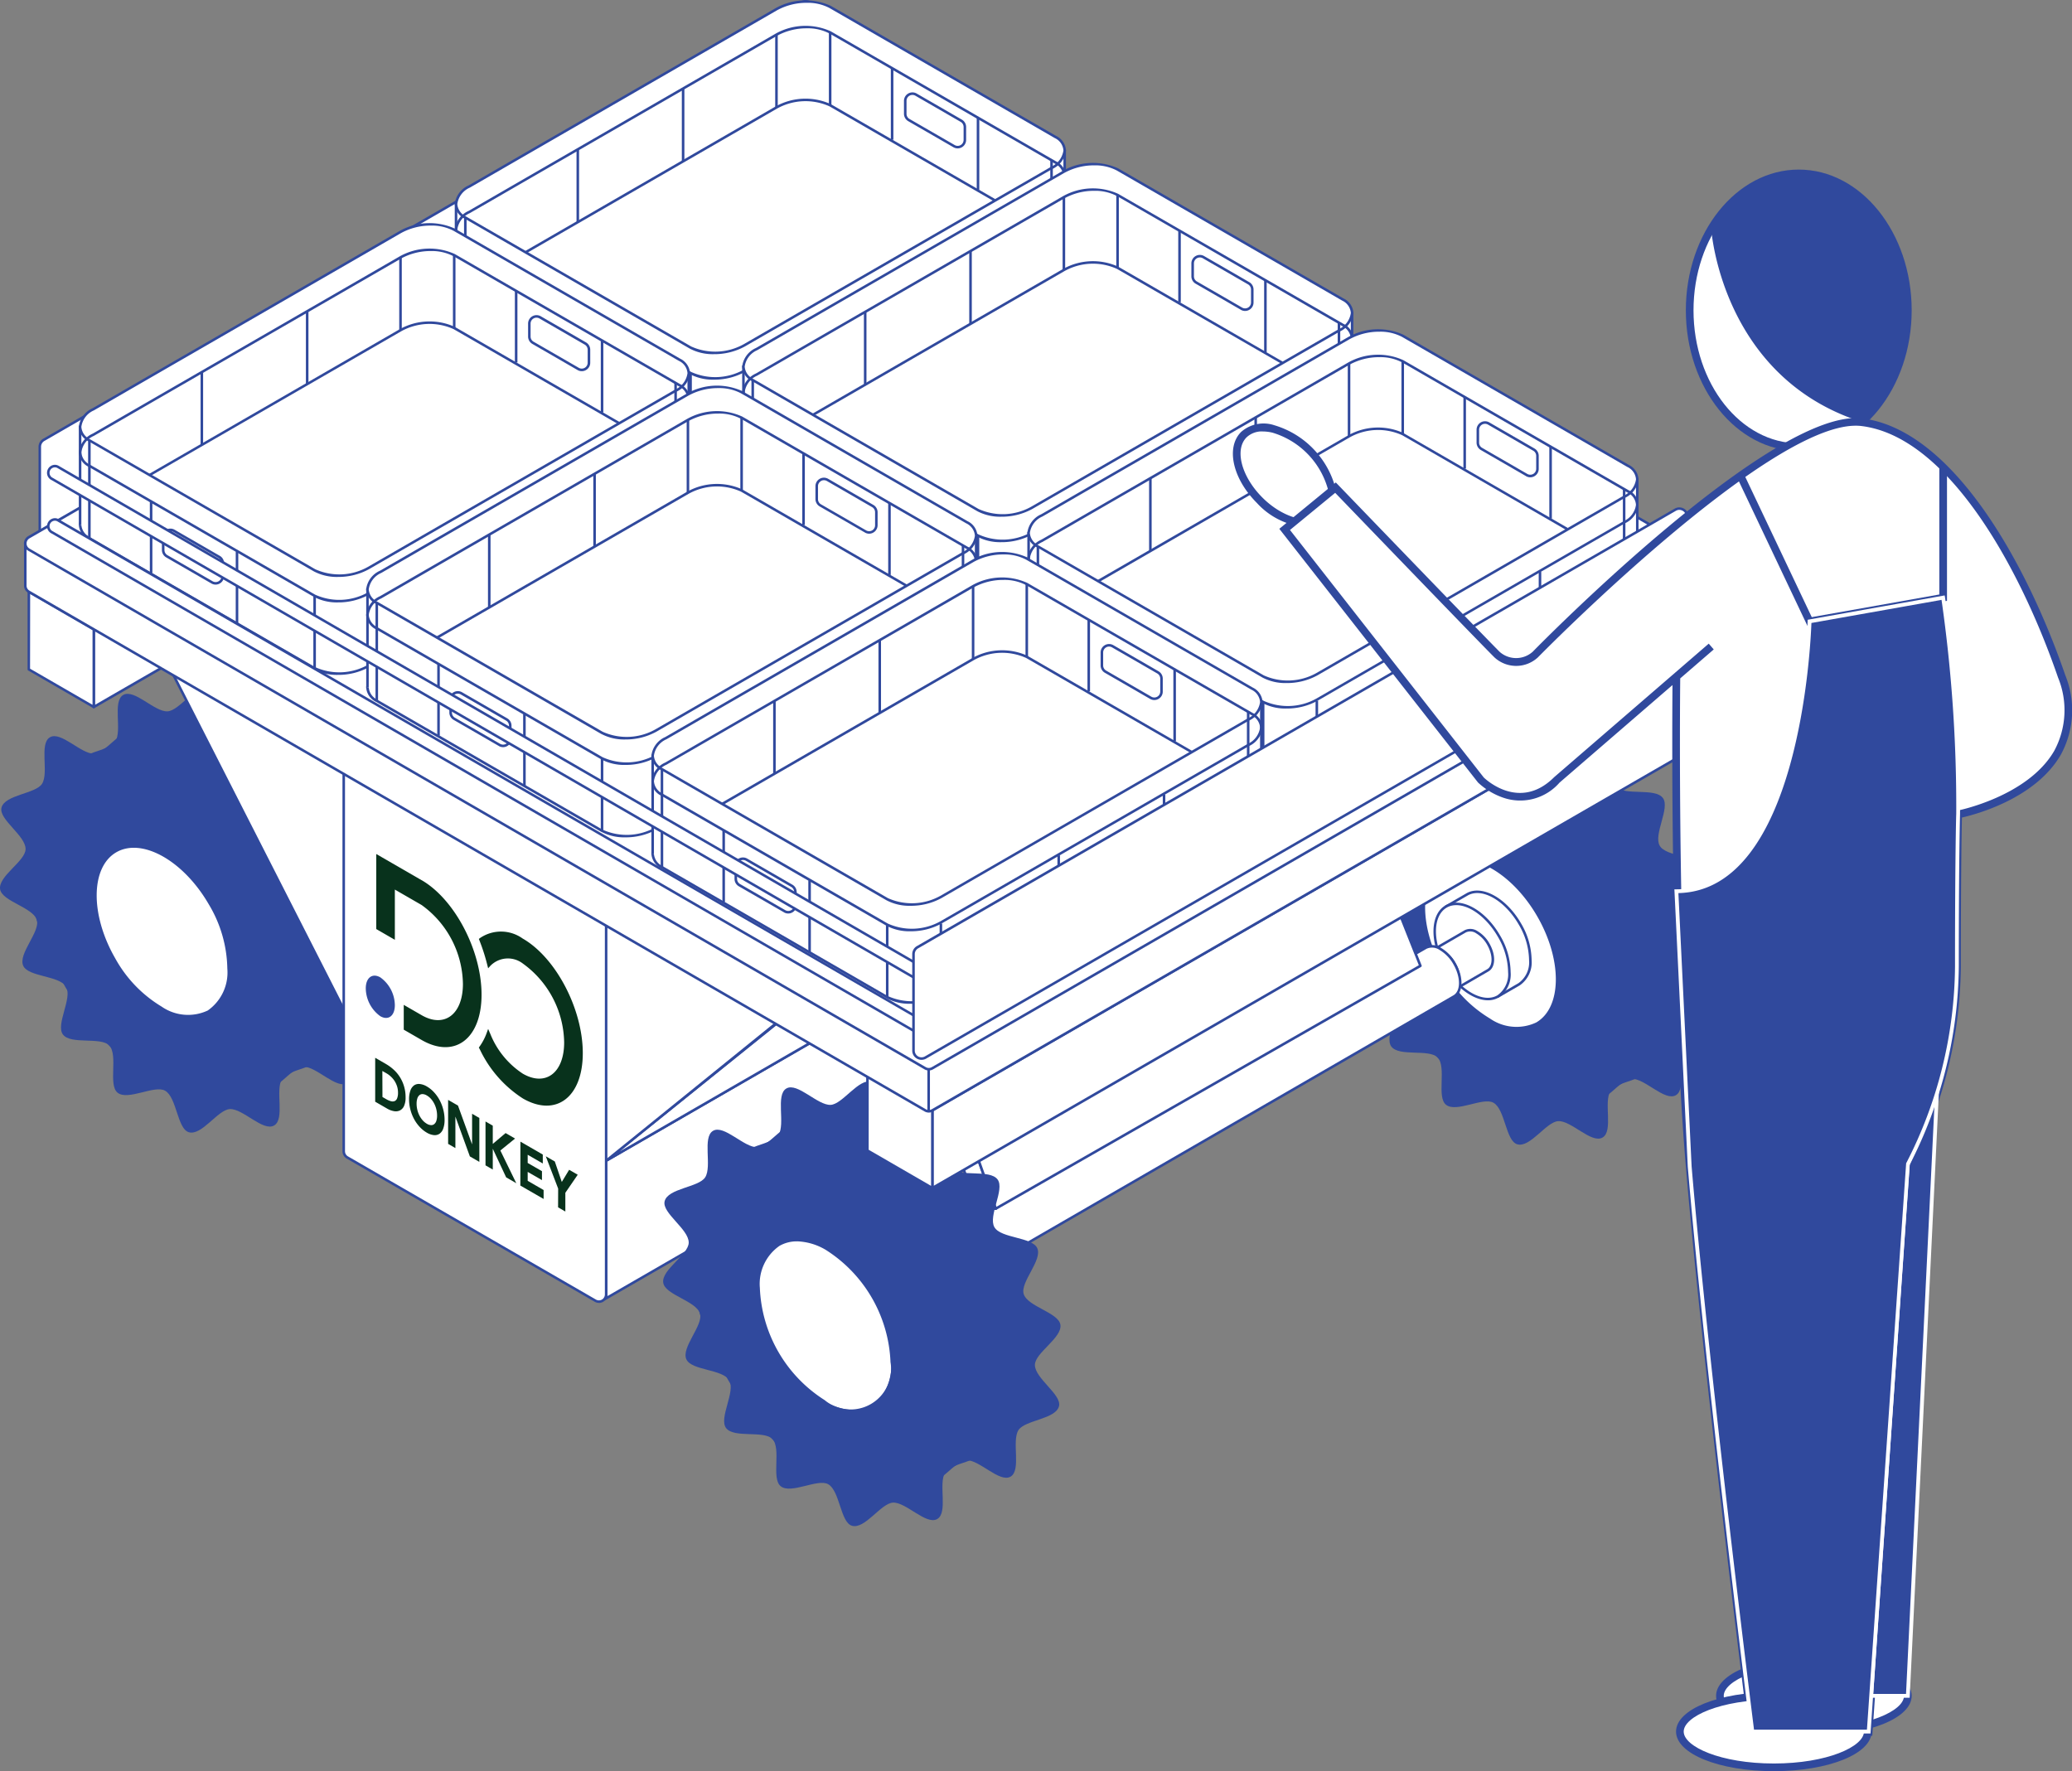 <svg id="グループ_90" data-name="グループ 90" xmlns="http://www.w3.org/2000/svg" xmlns:xlink="http://www.w3.org/1999/xlink" width="169.112" height="144.569" viewBox="0 0 169.112 144.569">
  <rect x="0" y="0" width="169.112" height="144.569" fill="#808080" stroke="none"/>
  <defs>
    <style>
      .cls-1 {
        fill: none;
      }

      .cls-2 {
        clip-path: url(#clip-path);
      }

      .cls-3 {
        fill: #30499d;
      }

      .cls-4 {
        fill: #fff;
      }

      .cls-5 {
        fill: #08321c;
      }
    </style>
    <clipPath id="clip-path">
      <rect id="長方形_433" data-name="長方形 433" class="cls-1" width="169.112" height="144.569"/>
    </clipPath>
  </defs>
  <g id="グループ_89" data-name="グループ 89" class="cls-2">
    <path id="パス_3439" data-name="パス 3439" class="cls-3" d="M24.6,74.544c4.355-2.514,4.47-10.469.255-17.767S13.7,45.6,9.344,48.114L4.473,50.926l15.259,26.43Z" transform="translate(1.123 11.882)"/>
    <path id="パス_3440" data-name="パス 3440" class="cls-3" d="M4.888,68.13c4.213,7.3,11.16,11.177,15.514,8.663s4.47-10.469.256-17.767S9.5,47.848,5.143,50.363.675,60.832,4.888,68.13" transform="translate(0.452 12.447)"/>
    <path id="パス_3441" data-name="パス 3441" class="cls-3" d="M5.394,68.588c.532.921-.862,3.074-.261,3.892.632.862,3.1.169,3.79.907.733.786-.108,3.21.668,3.843.842.687,3.024-.649,3.884-.158.954.544.993,3.106,1.933,3.388,1.057.316,2.371-1.839,3.353-1.888,1.062-.053,2.71,1.86,3.612,1.339s.069-2.9.647-3.8c.533-.826,3.056-.886,3.31-1.959.226-.953-1.974-2.269-1.968-3.368.005-.991,2.253-2.213,2.079-3.285-.161-.988-2.68-1.471-2.995-2.5-.294-.964,1.541-2.757,1.111-3.734-.409-.929-2.97-.8-3.5-1.72s.862-3.074.261-3.892c-.632-.862-3.1-.169-3.79-.907-.733-.786.108-3.209-.668-3.843-.841-.687-3.024.649-3.884.159-.954-.544-.993-3.107-1.933-3.389-1.057-.316-2.371,1.839-3.353,1.888-1.062.053-2.71-1.86-3.612-1.339s-.069,2.9-.647,3.8C2.9,52.847.374,52.907.12,53.98c-.226.954,1.974,2.269,1.968,3.368-.005.991-2.253,2.213-2.079,3.285.161.988,2.68,1.472,2.995,2.5.294.964-1.541,2.757-1.111,3.735.409.928,2.97.8,3.5,1.719" transform="translate(0 11.956)"/>
    <path id="パス_3442" data-name="パス 3442" class="cls-3" d="M10.177,65.827c.533.921-.862,3.074-.26,3.892.632.862,3.1.169,3.79.907.733.786-.109,3.21.668,3.843.841.687,3.024-.649,3.884-.158.954.544.993,3.106,1.933,3.388,1.056.316,2.369-1.839,3.353-1.888,1.062-.053,2.708,1.86,3.61,1.339s.069-2.9.647-3.8c.534-.826,3.056-.886,3.311-1.959.226-.953-1.975-2.269-1.969-3.368.006-.991,2.253-2.213,2.079-3.285-.16-.988-2.678-1.471-2.992-2.5-.3-.964,1.539-2.757,1.108-3.734-.408-.929-2.969-.8-3.5-1.72s.862-3.074.26-3.892c-.63-.862-3.1-.169-3.79-.907-.732-.786.109-3.209-.668-3.843-.841-.687-3.022.649-3.883.159-.954-.544-.993-3.107-1.934-3.389-1.057-.316-2.369,1.839-3.353,1.888-1.062.053-2.708-1.86-3.612-1.339s-.068,2.9-.647,3.8c-.533.826-3.056.886-3.31,1.959-.225.954,1.974,2.269,1.969,3.368-.006.991-2.253,2.213-2.079,3.285.16.988,2.678,1.472,2.994,2.5.294.964-1.54,2.757-1.11,3.735.408.928,2.969.8,3.5,1.719" transform="translate(1.2 11.263)"/>
    <path id="パス_3443" data-name="パス 3443" class="cls-4" d="M7.755,64.418c2.088,3.617,5.53,5.538,7.688,4.292s2.214-5.188.126-8.8-5.53-5.538-7.688-4.292-2.214,5.188-.126,8.8" transform="translate(1.562 13.862)"/>
    <path id="パス_3444" data-name="パス 3444" class="cls-3" d="M13.982,69.216a5.076,5.076,0,0,1-2.439-.717,10.679,10.679,0,0,1-3.857-4.008c-2.113-3.66-2.04-7.673.164-8.947s5.717.671,7.83,4.331a10.678,10.678,0,0,1,1.542,5.344,3.979,3.979,0,0,1-1.706,3.6,3.02,3.02,0,0,1-1.534.4M7.864,64.387a10.5,10.5,0,0,0,3.779,3.932,3.785,3.785,0,0,0,3.768.323,3.786,3.786,0,0,0,1.6-3.425A10.482,10.482,0,0,0,15.5,59.979c-2.057-3.561-5.443-5.469-7.547-4.255s-2.144,5.1-.089,8.663" transform="translate(1.543 13.841)"/>
    <path id="パス_3445" data-name="パス 3445" class="cls-3" d="M111.275,75.33c4.355-2.514,4.47-10.469.255-17.767S100.371,46.385,96.016,48.9l-4.871,2.812L106.4,78.142Z" transform="translate(22.874 12.08)"/>
    <path id="パス_3446" data-name="パス 3446" class="cls-3" d="M91.559,68.915c4.213,7.3,11.16,11.177,15.514,8.663s4.47-10.469.256-17.767S96.169,48.633,91.814,51.148s-4.468,10.469-.255,17.767" transform="translate(22.203 12.644)"/>
    <path id="パス_3447" data-name="パス 3447" class="cls-3" d="M92.066,69.374c.532.921-.862,3.074-.261,3.892.632.862,3.1.169,3.79.907.733.786-.108,3.21.668,3.843.842.687,3.024-.649,3.884-.158.954.544.993,3.106,1.933,3.388,1.057.316,2.371-1.839,3.353-1.888,1.062-.053,2.71,1.86,3.612,1.339s.069-2.9.647-3.8c.533-.826,3.056-.886,3.31-1.959.226-.953-1.974-2.269-1.968-3.368.005-.991,2.253-2.213,2.079-3.285-.161-.988-2.68-1.471-2.994-2.5-.3-.964,1.54-2.757,1.11-3.734-.409-.929-2.97-.8-3.5-1.72s.862-3.074.261-3.892c-.632-.862-3.1-.169-3.79-.907-.733-.786.108-3.209-.668-3.843-.841-.687-3.024.649-3.884.159-.954-.544-.993-3.107-1.933-3.389-1.057-.316-2.371,1.839-3.353,1.888-1.062.053-2.71-1.86-3.612-1.339s-.069,2.9-.647,3.8c-.533.826-3.056.886-3.31,1.959-.226.954,1.974,2.269,1.968,3.368-.005.991-2.253,2.213-2.079,3.285.161.988,2.68,1.472,2.995,2.5.294.964-1.541,2.757-1.111,3.735.409.928,2.97.8,3.5,1.719" transform="translate(21.751 12.154)"/>
    <path id="パス_3448" data-name="パス 3448" class="cls-3" d="M96.849,66.613c.532.921-.862,3.074-.261,3.892.632.862,3.1.169,3.79.907.733.786-.108,3.21.668,3.843.842.687,3.024-.649,3.884-.158.954.544.993,3.106,1.933,3.388,1.057.316,2.371-1.839,3.353-1.888,1.062-.053,2.71,1.86,3.612,1.339s.069-2.9.647-3.8c.533-.826,3.056-.886,3.31-1.959.226-.953-1.974-2.269-1.968-3.368.005-.991,2.253-2.213,2.079-3.285-.161-.988-2.68-1.471-2.995-2.5-.294-.964,1.541-2.757,1.111-3.734-.409-.929-2.97-.8-3.5-1.72s.862-3.074.261-3.892c-.632-.862-3.1-.169-3.79-.907-.733-.786.108-3.209-.668-3.843-.841-.687-3.024.649-3.884.159-.954-.544-.993-3.107-1.933-3.389-1.057-.316-2.371,1.839-3.353,1.888-1.062.053-2.71-1.86-3.612-1.339s-.069,2.9-.647,3.8c-.533.826-3.056.886-3.31,1.959-.226.954,1.974,2.269,1.968,3.368-.005.991-2.253,2.213-2.079,3.285.161.988,2.68,1.472,2.995,2.5.294.964-1.541,2.757-1.111,3.735.409.928,2.97.8,3.5,1.719" transform="translate(22.951 11.461)"/>
    <path id="パス_3449" data-name="パス 3449" class="cls-4" d="M94.427,65.2c2.088,3.617,5.53,5.538,7.688,4.292s2.214-5.186.126-8.8-5.53-5.539-7.688-4.292-2.214,5.188-.126,8.8" transform="translate(23.313 14.059)"/>
    <path id="パス_3450" data-name="パス 3450" class="cls-3" d="M100.654,70a5.076,5.076,0,0,1-2.439-.717,10.679,10.679,0,0,1-3.857-4.008c-2.113-3.66-2.04-7.673.164-8.947s5.717.672,7.83,4.331,2.04,7.673-.164,8.946a3.02,3.02,0,0,1-1.534.4m-6.117-4.829A10.5,10.5,0,0,0,98.316,69.1a3.785,3.785,0,0,0,3.768.323c2.105-1.216,2.145-5.1.089-8.663s-5.442-5.47-7.547-4.255-2.144,5.1-.089,8.663" transform="translate(23.294 14.038)"/>
    <path id="パス_3451" data-name="パス 3451" class="cls-4" d="M100.3,65.744c1.21-.7,1.241-2.908.071-4.935s-3.1-3.1-4.31-2.407l-1.711.988,4.238,7.342Z" transform="translate(23.677 14.603)"/>
    <path id="パス_3452" data-name="パス 3452" class="cls-3" d="M98.608,66.855a.1.1,0,0,1-.026,0,.1.1,0,0,1-.063-.048L94.28,59.461a.1.1,0,0,1,.039-.141l1.71-.988c1.257-.724,3.255.372,4.451,2.444a6.04,6.04,0,0,1,.871,3.02,2.276,2.276,0,0,1-.979,2.058l-1.71.987a.11.11,0,0,1-.053.014m-4.1-7.407,4.136,7.162,1.62-.936.053.09-.053-.09a2.078,2.078,0,0,0,.877-1.881,5.839,5.839,0,0,0-.843-2.912c-1.141-1.975-3.01-3.039-4.168-2.368Z" transform="translate(23.657 14.583)"/>
    <path id="パス_3453" data-name="パス 3453" class="cls-4" d="M94.464,64.127c1.171,2.028,3.1,3.1,4.31,2.406s1.241-2.907.071-4.935-3.1-3.1-4.31-2.406-1.242,2.907-.071,4.935" transform="translate(23.491 14.801)"/>
    <path id="パス_3454" data-name="パス 3454" class="cls-3" d="M97.972,66.867c-1.185,0-2.632-1.03-3.578-2.668-1.2-2.074-1.148-4.351.109-5.078s3.254.372,4.451,2.444a6.04,6.04,0,0,1,.871,3.02,2.276,2.276,0,0,1-.979,2.058,1.729,1.729,0,0,1-.873.224m-3.4-2.772c1.14,1.974,3.01,3.039,4.168,2.368a2.083,2.083,0,0,0,.877-1.88,5.84,5.84,0,0,0-.843-2.913c-1.141-1.975-3.011-3.039-4.168-2.368s-1.173,2.82-.034,4.794" transform="translate(23.471 14.781)"/>
    <path id="パス_3455" data-name="パス 3455" class="cls-4" d="M95.24,65.568l2.755-1.594c.525-.3.539-1.262.031-2.143s-1.346-1.349-1.871-1.045L93.4,62.38" transform="translate(23.439 15.232)"/>
    <path id="パス_3456" data-name="パス 3456" class="cls-3" d="M95.3,65.679l-.1-.18L97.953,63.9c.475-.274.472-1.172-.006-2a2.478,2.478,0,0,0-.891-.927.848.848,0,0,0-.839-.08l-2.755,1.595-.1-.18,2.755-1.594a1.046,1.046,0,0,1,1.045.078,2.686,2.686,0,0,1,.968,1c.545.944.514,1.949-.069,2.285Z" transform="translate(23.429 15.211)"/>
    <path id="パス_3457" data-name="パス 3457" class="cls-4" d="M95.353,63.105c-.508-.881-1.346-1.349-1.873-1.045s-.539,1.262-.029,2.143,1.345,1.347,1.869,1.045.539-1.262.033-2.143" transform="translate(23.358 15.551)"/>
    <path id="パス_3458" data-name="パス 3458" class="cls-3" d="M94.977,65.468a2.1,2.1,0,0,1-1.6-1.191c-.544-.944-.514-1.948.069-2.285a1.05,1.05,0,0,1,1.045.079,2.687,2.687,0,0,1,.968,1c.545.944.515,1.948-.069,2.284a.816.816,0,0,1-.417.109m-1.115-3.375a.61.61,0,0,0-.309.079c-.475.274-.472,1.172.006,2s1.255,1.281,1.73,1.007.472-1.172-.006-2a2.482,2.482,0,0,0-.891-.928,1.106,1.106,0,0,0-.53-.158" transform="translate(23.337 15.531)"/>
    <path id="パス_3459" data-name="パス 3459" class="cls-4" d="M64.37,88.238l38.725-22.4c.656-.379.673-1.575.039-2.673s-1.679-1.68-2.333-1.3l-38.726,22.4" transform="translate(15.578 15.495)"/>
    <path id="パス_3460" data-name="パス 3460" class="cls-3" d="M64.431,88.348l-.1-.18,38.725-22.4c.605-.349.605-1.484,0-2.531a3.127,3.127,0,0,0-1.12-1.166,1.083,1.083,0,0,0-1.073-.1l-38.725,22.4-.1-.179,38.725-22.4a1.276,1.276,0,0,1,1.277.1,3.3,3.3,0,0,1,1.2,1.242c.662,1.146.627,2.408-.076,2.815Z" transform="translate(15.568 15.474)"/>
    <path id="パス_3461" data-name="パス 3461" class="cls-4" d="M64.508,81.071c-.634-1.1-1.679-1.681-2.333-1.3s-.673,1.575-.039,2.673,1.679,1.68,2.333,1.3.673-1.574.039-2.672" transform="translate(15.477 19.989)"/>
    <path id="パス_3462" data-name="パス 3462" class="cls-3" d="M64.049,83.98a2.621,2.621,0,0,1-1.982-1.467,3.309,3.309,0,0,1-.478-1.659A1.135,1.135,0,0,1,63.421,79.8a3.317,3.317,0,0,1,1.2,1.243c.662,1.145.628,2.407-.076,2.813a.968.968,0,0,1-.493.126m-1.4-4.2a.787.787,0,0,0-.4.1,1.084,1.084,0,0,0-.452.978,3.122,3.122,0,0,0,.45,1.552c.6,1.047,1.587,1.614,2.193,1.265s.6-1.484,0-2.531a3.127,3.127,0,0,0-1.12-1.166,1.414,1.414,0,0,0-.674-.2" transform="translate(15.456 19.969)"/>
    <path id="パス_3463" data-name="パス 3463" class="cls-4" d="M92.237,62.649,39.549,93.069l-.014-11.225,52.688-30.42Z" transform="translate(9.922 12.905)"/>
    <path id="パス_3464" data-name="パス 3464" class="cls-3" d="M39.467,93.283l-.015-11.464.053-.03L92.348,51.281l.014,11.464-.053.03Zm.193-11.344.014,10.985,52.48-30.3L92.14,51.639Z" transform="translate(9.901 12.869)"/>
    <path id="パス_3465" data-name="パス 3465" class="cls-4" d="M54.2,72.415,106.886,42,92.223,53.79,39.535,84.21Z" transform="translate(9.922 10.539)"/>
    <path id="パス_3466" data-name="パス 3466" class="cls-3" d="M39.6,84.318l-.116-.17,14.676-11.8,52.688-30.42.116.17L92.3,53.889Zm14.67-11.8L40.66,83.467,92.183,53.719l13.6-10.945Z" transform="translate(9.909 10.521)"/>
    <path id="パス_3467" data-name="パス 3467" class="cls-4" d="M25.368,71.633,46.784,84,61.447,72.138,10.705,42.843Z" transform="translate(2.687 10.752)"/>
    <path id="パス_3468" data-name="パス 3468" class="cls-3" d="M46.844,84.175,25.34,71.761l-.014-.028-14.821-29.1L61.679,72.177l-.118.1ZM25.5,71.612,46.824,83.926,61.315,72.2,11.007,43.161Z" transform="translate(2.636 10.699)"/>
    <path id="パス_3469" data-name="パス 3469" class="cls-4" d="M42.962,93.634,22.72,81.948a.589.589,0,0,1-.294-.509V50.525a.587.587,0,0,1,.881-.508L43.548,61.7a.589.589,0,0,1,.294.509V93.126a.587.587,0,0,1-.881.508" transform="translate(5.628 12.532)"/>
    <path id="パス_3470" data-name="パス 3470" class="cls-3" d="M43.276,93.838a.68.68,0,0,1-.345-.094L22.689,82.057a.69.69,0,0,1-.345-.6V50.547a.691.691,0,0,1,1.036-.6L43.622,61.634a.7.7,0,0,1,.345.6V93.147a.681.681,0,0,1-.345.6.673.673,0,0,1-.345.094M23.035,50.063a.467.467,0,0,0-.241.065.48.48,0,0,0-.243.419V81.459a.487.487,0,0,0,.243.419L43.035,93.566a.484.484,0,0,0,.726-.419V62.233a.48.48,0,0,0-.243-.418L23.276,50.128a.467.467,0,0,0-.241-.065" transform="translate(5.607 12.511)"/>
    <path id="パス_3471" data-name="パス 3471" class="cls-3" d="M26.237,66.07c0,.873-.53,1.275-1.186.9A2.845,2.845,0,0,1,23.865,64.7c0-.873.532-1.273,1.186-.9a2.837,2.837,0,0,1,1.186,2.265" transform="translate(5.989 15.977)"/>
    <path id="パス_3472" data-name="パス 3472" class="cls-5" d="M34.833,61.363a3.038,3.038,0,0,0-3.491-.054l-.1.075.078.2a15.557,15.557,0,0,1,.572,1.773l.108.424.181-.2a2,2,0,0,1,2.65-.188,8.087,8.087,0,0,1,3.373,6.442c0,2.479-1.514,3.623-3.373,2.549a6.969,6.969,0,0,1-2.65-3.239L32,68.73l-.108.3a4.6,4.6,0,0,1-.573,1.112l-.078.108.1.188a9.659,9.659,0,0,0,3.493,3.968c2.7,1.557,4.891-.1,4.891-3.7s-2.194-7.787-4.891-9.345" transform="translate(7.841 15.255)"/>
    <path id="パス_3473" data-name="パス 3473" class="cls-5" d="M28.25,57.862l-3.7-2.138V61.85l1.517.877v-4.1l2.185,1.261a8.086,8.086,0,0,1,3.371,6.442c0,2.479-1.512,3.623-3.371,2.549l-1.459-.841v2.024l1.459.842c2.7,1.557,4.891-.1,4.891-3.7s-2.194-7.787-4.891-9.345" transform="translate(6.16 13.984)"/>
    <path id="パス_3474" data-name="パス 3474" class="cls-5" d="M24.479,69.02l.889.514a3.52,3.52,0,0,1,.613.45,2.888,2.888,0,0,1,.507.6,3.037,3.037,0,0,1,.344.758,3.094,3.094,0,0,1,.128.908,1.643,1.643,0,0,1-.124.7.743.743,0,0,1-.332.364.791.791,0,0,1-.483.064,1.651,1.651,0,0,1-.573-.214l-.969-.559Zm.593,3.2.308.178a1.593,1.593,0,0,0,.382.165.477.477,0,0,0,.306-.009.4.4,0,0,0,.2-.221,1.215,1.215,0,0,0,.074-.472,1.7,1.7,0,0,0-.074-.5,1.927,1.927,0,0,0-.2-.437,1.858,1.858,0,0,0-.3-.359,1.821,1.821,0,0,0-.355-.269l-.349-.2Z" transform="translate(6.143 17.321)"/>
    <path id="パス_3475" data-name="パス 3475" class="cls-5" d="M26.689,71.981a2.039,2.039,0,0,1,.109-.717.862.862,0,0,1,.3-.422.686.686,0,0,1,.46-.111,1.4,1.4,0,0,1,.58.2,2.486,2.486,0,0,1,.58.467,3.075,3.075,0,0,1,.46.643,3.4,3.4,0,0,1,.3.769,3.279,3.279,0,0,1,.109.842,2.041,2.041,0,0,1-.109.718.853.853,0,0,1-.3.42.693.693,0,0,1-.46.113,1.423,1.423,0,0,1-.58-.2,2.491,2.491,0,0,1-.58-.468,3.075,3.075,0,0,1-.46-.643,3.4,3.4,0,0,1-.3-.769,3.272,3.272,0,0,1-.109-.842m.615.355a2.142,2.142,0,0,0,.059.5,2.077,2.077,0,0,0,.169.462,1.877,1.877,0,0,0,.264.393,1.4,1.4,0,0,0,.344.285.725.725,0,0,0,.344.111A.383.383,0,0,0,28.748,74a.558.558,0,0,0,.169-.266,1.386,1.386,0,0,0,.059-.43,2.142,2.142,0,0,0-.059-.494,2.085,2.085,0,0,0-.169-.465,1.877,1.877,0,0,0-.264-.393,1.365,1.365,0,0,0-.344-.284.715.715,0,0,0-.344-.113.389.389,0,0,0-.264.088.571.571,0,0,0-.169.27,1.383,1.383,0,0,0-.059.427" transform="translate(6.698 17.75)"/>
    <path id="パス_3476" data-name="パス 3476" class="cls-5" d="M29.237,71.767l.806.465,1.143,3.151.008,0V72.9l.592.342v3.585l-.774-.447-1.173-3.23-.008-.005V75.7l-.593-.343Z" transform="translate(7.337 18.011)"/>
    <path id="パス_3477" data-name="パス 3477" class="cls-5" d="M31.677,73.176l.593.343v1.489l1.045-.886.774.447-1.2.976,1.3,2.67-.828-.479L32.27,75.4v1.7l-.593-.343Z" transform="translate(7.949 18.364)"/>
    <path id="パス_3478" data-name="パス 3478" class="cls-5" d="M33.954,74.491l1.826,1.055v.729l-1.233-.713v.669l1.166.673v.729l-1.166-.673v.729l1.3.752v.729l-1.9-1.095Z" transform="translate(8.521 18.694)"/>
    <path id="パス_3479" data-name="パス 3479" class="cls-5" d="M36.62,78.086l-1.011-2.64.737.425.57,1.671.6-.993.7.405-1.01,1.472v1.53l-.593-.343Z" transform="translate(8.936 18.934)"/>
    <path id="パス_3480" data-name="パス 3480" class="cls-4" d="M65.811,80.533H64.326l-2.718-7.7,1.25-.617Z" transform="translate(15.461 18.124)"/>
    <path id="パス_3481" data-name="パス 3481" class="cls-3" d="M65.832,80.658H64.346a.1.1,0,0,1-.1-.07l-2.717-7.7a.1.1,0,0,1,.051-.128l1.25-.617a.1.1,0,0,1,.085,0,.1.1,0,0,1,.059.061L65.93,80.52a.1.1,0,0,1-.014.1.1.1,0,0,1-.084.044m-1.412-.208h1.265L62.82,72.386l-1.063.524Z" transform="translate(15.44 18.103)"/>
    <path id="パス_3482" data-name="パス 3482" class="cls-4" d="M65.561,84.45l34.658-19.823-3.191-8.014L62.607,76.137Z" transform="translate(15.712 14.208)"/>
    <path id="パス_3483" data-name="パス 3483" class="cls-3" d="M65.581,84.574a.089.089,0,0,1-.036-.006.1.1,0,0,1-.061-.063L62.53,76.192a.1.1,0,0,1,.046-.125L97,56.544a.115.115,0,0,1,.086-.008.107.107,0,0,1,.061.06l3.191,8.014a.1.1,0,0,1-.045.128L65.633,84.56a.1.1,0,0,1-.051.014M62.754,76.2l2.883,8.115L100.11,64.6,97,56.784Z" transform="translate(15.691 14.187)"/>
    <path id="パス_3484" data-name="パス 3484" class="cls-4" d="M45.516,47.037a.588.588,0,0,0-.588,0" transform="translate(11.275 11.784)"/>
    <path id="パス_3485" data-name="パス 3485" class="cls-3" d="M45.475,47.148a.485.485,0,0,0-.484,0l-.1-.18a.7.7,0,0,1,.692,0Z" transform="translate(11.265 11.764)"/>
    <path id="パス_3486" data-name="パス 3486" class="cls-4" d="M2.6,36.446v7.872a.653.653,0,0,0,.979.565L65.427,9.174a.652.652,0,0,0,.326-.565V.736a.652.652,0,0,0-.978-.565L2.923,35.881a.652.652,0,0,0-.327.565" transform="translate(0.651 0.021)"/>
    <path id="パス_3487" data-name="パス 3487" class="cls-3" d="M3.269,45.1a.759.759,0,0,1-.756-.757V36.467a.755.755,0,0,1,.378-.654L64.743.1a.756.756,0,0,1,1.133.656V8.629a.758.758,0,0,1-.378.656L3.646,44.995a.746.746,0,0,1-.378.1M65.121.207a.546.546,0,0,0-.275.075L2.995,35.991a.55.55,0,0,0-.275.475V44.34a.549.549,0,0,0,.824.474L65.395,9.1a.55.55,0,0,0,.275-.475V.757A.545.545,0,0,0,65.395.28a.556.556,0,0,0-.274-.074" transform="translate(0.631 0)"/>
    <path id="パス_3488" data-name="パス 3488" class="cls-4" d="M123.994,43.61,52.683,2.349a.526.526,0,0,0-.241-.059.545.545,0,0,0-.538.55.551.551,0,0,0,.328.508l71.216,41.207Z" transform="translate(13.026 0.575)"/>
    <path id="パス_3489" data-name="パス 3489" class="cls-3" d="M123.506,44.717l-.09-.051L52.2,3.458a.657.657,0,0,1,.263-1.252.63.63,0,0,1,.29.071l71.4,41.315ZM52.461,2.414a.441.441,0,0,0-.433.448.446.446,0,0,0,.264.413l71.137,41.16.443-.766L52.652,2.46a.4.4,0,0,0-.19-.046" transform="translate(13.005 0.554)"/>
    <path id="パス_3490" data-name="パス 3490" class="cls-4" d="M123.994,47.093,52.683,5.832a.526.526,0,0,0-.241-.059.545.545,0,0,0-.538.55.551.551,0,0,0,.328.508l71.216,41.207Z" transform="translate(13.026 1.449)"/>
    <path id="パス_3491" data-name="パス 3491" class="cls-3" d="M123.506,48.2l-.09-.051L52.2,6.942a.657.657,0,0,1,.263-1.252.638.638,0,0,1,.29.071l71.4,41.315ZM52.461,5.9a.441.441,0,0,0-.433.448.45.45,0,0,0,.264.413l71.137,41.16.443-.766L52.652,5.943a.418.418,0,0,0-.19-.045" transform="translate(13.005 1.428)"/>
    <path id="パス_3492" data-name="パス 3492" class="cls-3" d="M67.868,100.222c4.355-2.514,4.47-10.469.255-17.767s-11.16-11.177-15.514-8.663L47.738,76.6,63,103.034Z" transform="translate(11.98 18.326)"/>
    <path id="パス_3493" data-name="パス 3493" class="cls-3" d="M48.152,93.808c4.213,7.3,11.16,11.177,15.514,8.663S68.136,92,63.923,84.7,52.762,73.526,48.407,76.041s-4.468,10.469-.255,17.767" transform="translate(11.31 18.891)"/>
    <path id="パス_3494" data-name="パス 3494" class="cls-3" d="M48.659,94.266c.532.921-.862,3.074-.261,3.892.632.862,3.1.169,3.79.907.733.786-.108,3.21.668,3.843.842.687,3.024-.649,3.884-.158.954.544.993,3.106,1.933,3.388,1.057.316,2.371-1.839,3.353-1.888,1.062-.053,2.71,1.86,3.612,1.339s.069-2.9.647-3.8c.533-.826,3.056-.886,3.31-1.959.226-.953-1.974-2.269-1.968-3.368.005-.991,2.253-2.213,2.079-3.285-.161-.988-2.68-1.471-2.995-2.5-.294-.964,1.541-2.757,1.111-3.734-.409-.929-2.97-.8-3.5-1.72s.862-3.074.261-3.892c-.632-.862-3.1-.169-3.79-.907-.733-.786.108-3.209-.668-3.843-.841-.687-3.024.649-3.884.159-.954-.544-.993-3.107-1.933-3.389-1.057-.316-2.371,1.839-3.353,1.888-1.062.053-2.71-1.86-3.612-1.339s-.069,2.9-.647,3.8c-.533.826-3.056.886-3.31,1.959-.226.954,1.974,2.269,1.968,3.368-.005.991-2.253,2.213-2.079,3.285.161.988,2.68,1.472,2.995,2.5.294.964-1.541,2.757-1.111,3.735.409.928,2.97.8,3.5,1.719" transform="translate(10.858 18.4)"/>
    <path id="パス_3495" data-name="パス 3495" class="cls-3" d="M53.442,91.5c.532.921-.862,3.074-.261,3.892.632.862,3.1.169,3.79.907.733.786-.108,3.21.668,3.843.842.687,3.024-.649,3.884-.158.954.544.993,3.106,1.933,3.388,1.057.316,2.371-1.839,3.353-1.888,1.062-.053,2.71,1.86,3.612,1.339s.069-2.9.647-3.8c.533-.826,3.056-.886,3.31-1.959C74.6,96.117,72.4,94.8,72.409,93.7c.005-.991,2.253-2.213,2.079-3.285-.161-.988-2.68-1.471-2.994-2.5-.3-.964,1.54-2.757,1.11-3.734-.409-.929-2.97-.8-3.5-1.72s.862-3.074.261-3.892c-.632-.862-3.1-.169-3.79-.907-.733-.786.108-3.209-.668-3.843-.841-.687-3.024.649-3.884.159-.954-.544-.993-3.107-1.933-3.389-1.057-.316-2.371,1.839-3.353,1.888-1.062.053-2.71-1.86-3.612-1.339s-.069,2.9-.647,3.8c-.533.826-3.056.886-3.31,1.959-.226.954,1.974,2.269,1.968,3.368-.005.991-2.253,2.213-2.079,3.285.161.988,2.68,1.472,2.995,2.5.294.964-1.541,2.757-1.111,3.735.409.928,2.97.8,3.5,1.719" transform="translate(12.058 17.707)"/>
    <path id="パス_3496" data-name="パス 3496" class="cls-4" d="M51.02,90.1c2.088,3.617,5.53,5.538,7.688,4.292s2.214-5.188.126-8.8-5.53-5.538-7.688-4.292-2.214,5.188-.126,8.8" transform="translate(12.42 20.306)"/>
    <path id="パス_3497" data-name="パス 3497" class="cls-3" d="M57.248,94.9a5.072,5.072,0,0,1-2.439-.717,11.579,11.579,0,0,1-5.4-9.355,3.978,3.978,0,0,1,1.708-3.6,3.976,3.976,0,0,1,3.972.323,11.57,11.57,0,0,1,5.4,9.352,3.981,3.981,0,0,1-1.708,3.6,3.012,3.012,0,0,1-1.532.4m-4.6-13.861a2.821,2.821,0,0,0-1.43.368,3.782,3.782,0,0,0-1.6,3.425A11.379,11.379,0,0,0,54.909,94a3.306,3.306,0,0,0,5.373-3.1,11.384,11.384,0,0,0-5.294-9.17,4.885,4.885,0,0,0-2.338-.691" transform="translate(12.399 20.284)"/>
    <path id="パス_3498" data-name="パス 3498" class="cls-4" d="M60.833,79.568v6.34L122.29,50.426v-6.34Z" transform="translate(15.266 11.064)"/>
    <path id="パス_3499" data-name="パス 3499" class="cls-3" d="M60.854,86.033a.109.109,0,0,1-.051-.014.105.105,0,0,1-.053-.09v-6.34a.105.105,0,0,1,.053-.09L122.26,44.017a.1.1,0,0,1,.1,0,.105.105,0,0,1,.051.09v6.34a.1.1,0,0,1-.051.089L60.906,86.019a.113.113,0,0,1-.053.014m.1-6.384v6.1l61.249-35.363v-6.1Z" transform="translate(15.246 11.043)"/>
    <path id="パス_3500" data-name="パス 3500" class="cls-4" d="M56.6,70v6.34L61.9,79.4v-6.34Z" transform="translate(14.203 17.567)"/>
    <path id="パス_3501" data-name="パス 3501" class="cls-3" d="M61.917,79.528a.1.1,0,0,1-.051-.014l-5.3-3.066a.105.105,0,0,1-.053-.09v-6.34a.1.1,0,0,1,.053-.09.109.109,0,0,1,.1,0L61.968,73a.1.1,0,0,1,.053.09v6.339a.1.1,0,0,1-.053.09.1.1,0,0,1-.051.014m-5.2-3.23,5.093,2.947v-6.1L56.721,70.2Z" transform="translate(14.182 17.546)"/>
    <path id="パス_3502" data-name="パス 3502" class="cls-4" d="M6.12,47.077v6.34L58.04,23.442V17.1Z" transform="translate(1.536 4.292)"/>
    <path id="パス_3503" data-name="パス 3503" class="cls-3" d="M6.141,53.542a.109.109,0,0,1-.051-.014.105.105,0,0,1-.053-.09V47.1a.105.105,0,0,1,.053-.09l51.92-29.975a.1.1,0,0,1,.1,0,.1.1,0,0,1,.053.09v6.34a.105.105,0,0,1-.053.09L6.193,53.528a.114.114,0,0,1-.053.014m.1-6.384v6.1L57.957,23.4V17.3Z" transform="translate(1.515 4.271)"/>
    <path id="パス_3504" data-name="パス 3504" class="cls-4" d="M1.884,38.612v6.34l5.3,3.066v-6.34Z" transform="translate(0.473 9.69)"/>
    <path id="パス_3505" data-name="パス 3505" class="cls-3" d="M7.205,48.142a.11.11,0,0,1-.053-.014l-5.3-3.066a.105.105,0,0,1-.053-.09v-6.34a.105.105,0,0,1,.053-.09.109.109,0,0,1,.1,0l5.3,3.067a.1.1,0,0,1,.053.09v6.339a.1.1,0,0,1-.053.09.109.109,0,0,1-.051.014m-5.2-3.23L7.1,47.86v-6.1L2.009,38.813Z" transform="translate(0.452 9.669)"/>
    <path id="パス_3506" data-name="パス 3506" class="cls-4" d="M137.435,42.307v3.434a.581.581,0,0,1-.294.509L75.684,81.734a.588.588,0,0,1-.587,0L1.942,39.4a.583.583,0,0,1-.293-.513V35.457Z" transform="translate(0.414 8.898)"/>
    <path id="パス_3507" data-name="パス 3507" class="cls-3" d="M75.413,81.938a.7.7,0,0,1-.347-.093L1.911,39.517a.688.688,0,0,1-.345-.605V35.37l.109.006L137.56,42.23v3.534a.686.686,0,0,1-.345.6L75.758,81.846a.694.694,0,0,1-.345.093M1.774,35.589v3.324a.477.477,0,0,0,.241.424L75.17,81.665a.485.485,0,0,0,.484,0l61.457-35.482a.476.476,0,0,0,.241-.42V42.429Z" transform="translate(0.393 8.876)"/>
    <path id="パス_3508" data-name="パス 3508" class="cls-4" d="M1.943,42.188,63.4,6.706a.588.588,0,0,1,.588,0l73.155,42.329a.588.588,0,0,1,0,1.017L75.686,85.534a.588.588,0,0,1-.588,0L1.943,43.205a.587.587,0,0,1,0-1.017" transform="translate(0.414 1.663)"/>
    <path id="パス_3509" data-name="パス 3509" class="cls-3" d="M75.412,85.736a.692.692,0,0,1-.345-.091L1.912,43.314a.69.69,0,0,1,0-1.2L63.369,6.636a.694.694,0,0,1,.692,0l73.155,42.329a.691.691,0,0,1,0,1.2L75.758,85.644a.689.689,0,0,1-.345.091M63.715,6.752a.473.473,0,0,0-.241.065L2.016,42.3a.484.484,0,0,0,0,.837L75.171,85.464a.482.482,0,0,0,.484,0l61.457-35.482a.483.483,0,0,0,0-.837L63.957,6.817a.481.481,0,0,0-.243-.065" transform="translate(0.393 1.642)"/>
    <line id="線_102" data-name="線 102" class="cls-4" y1="3.434" transform="translate(75.796 87.276)"/>
    <rect id="長方形_348" data-name="長方形 348" class="cls-3" width="0.208" height="3.434" transform="translate(75.692 87.276)"/>
    <path id="パス_3510" data-name="パス 3510" class="cls-4" d="M48.9,34.738,30.511,24.124c-1.122-.648-.982-1.781.315-2.529L55.907,7.113a4.872,4.872,0,0,1,4.381-.181L78.673,17.546c1.123.649.982,1.781-.314,2.529L53.277,34.557a4.872,4.872,0,0,1-4.381.181" transform="translate(7.467 1.63)"/>
    <path id="パス_3511" data-name="パス 3511" class="cls-3" d="M48.865,34.85,30.481,24.234a1.408,1.408,0,0,1-.811-1.188,1.913,1.913,0,0,1,1.125-1.521l25.08-14.48a5,5,0,0,1,4.485-.183L78.745,17.476a1.411,1.411,0,0,1,.811,1.19,1.915,1.915,0,0,1-1.125,1.521l-25.08,14.48a5.194,5.194,0,0,1-2.531.63,4.017,4.017,0,0,1-1.955-.448M55.979,7.225,30.9,21.7a1.72,1.72,0,0,0-1.021,1.342,1.21,1.21,0,0,0,.707,1.01L48.969,34.669l-.051.09.051-.09a4.763,4.763,0,0,0,4.278-.183l25.08-14.48a1.717,1.717,0,0,0,1.021-1.341,1.207,1.207,0,0,0-.707-1.008L60.257,7.043a3.76,3.76,0,0,0-1.851-.427,5,5,0,0,0-2.427.608" transform="translate(7.446 1.61)"/>
    <path id="パス_3512" data-name="パス 3512" class="cls-4" d="M79.431,17.844v-8L29.753,14.192v8" transform="translate(7.467 2.471)"/>
    <path id="パス_3513" data-name="パス 3513" class="cls-3" d="M29.67,22.211h.208v-7.9l49.47-4.327v7.884h.206V9.758l-.113.009L29.67,14.12Z" transform="translate(7.446 2.449)"/>
    <path id="パス_3514" data-name="パス 3514" class="cls-4" d="M48.9,28.346,30.511,17.732c-1.122-.648-.982-1.781.315-2.529L55.907.721A4.872,4.872,0,0,1,60.288.54L78.673,11.154c1.123.649.982,1.781-.314,2.529L53.277,28.165a4.872,4.872,0,0,1-4.381.181" transform="translate(7.467 0.026)"/>
    <path id="パス_3515" data-name="パス 3515" class="cls-3" d="M48.865,28.457l.053-.09-.053.09L30.481,17.842a1.409,1.409,0,0,1-.811-1.19,1.91,1.91,0,0,1,1.125-1.52L55.875.651A4.992,4.992,0,0,1,60.36.47L78.745,11.084a1.408,1.408,0,0,1,.811,1.19,1.911,1.911,0,0,1-1.125,1.52l-25.08,14.48a5.194,5.194,0,0,1-2.531.63,4,4,0,0,1-1.955-.448M55.979.832,30.9,15.311a1.719,1.719,0,0,0-1.021,1.341,1.21,1.21,0,0,0,.707,1.01L48.969,28.276a4.762,4.762,0,0,0,4.278-.181l25.08-14.48a1.719,1.719,0,0,0,1.021-1.341,1.208,1.208,0,0,0-.707-1.01L60.257.65A3.774,3.774,0,0,0,58.406.225a5,5,0,0,0-2.427.607" transform="translate(7.446 0.005)"/>
    <path id="パス_3516" data-name="パス 3516" class="cls-3" d="M48.865,30.12l.053-.09-.053.09L30.481,19.505a1.409,1.409,0,0,1-.811-1.19,1.91,1.91,0,0,1,1.125-1.52L55.875,2.314a4.992,4.992,0,0,1,4.485-.181L78.745,12.747a1.408,1.408,0,0,1,.811,1.188,1.911,1.911,0,0,1-1.125,1.521l-25.08,14.48a5.194,5.194,0,0,1-2.531.63,4,4,0,0,1-1.955-.448M55.979,2.495,30.9,16.974a1.717,1.717,0,0,0-1.021,1.341,1.21,1.21,0,0,0,.707,1.01L48.969,29.939a4.766,4.766,0,0,0,4.278-.181l25.08-14.481a1.715,1.715,0,0,0,1.021-1.341,1.208,1.208,0,0,0-.707-1.008L60.257,2.313a3.774,3.774,0,0,0-1.851-.425,5,5,0,0,0-2.427.607" transform="translate(7.446 0.423)"/>
    <path id="パス_3517" data-name="パス 3517" class="cls-4" d="M39.162,24.323,35.47,22.192a.588.588,0,0,1-.294-.508V20.627a.588.588,0,0,1,.882-.508l3.692,2.13a.59.59,0,0,1,.293.509v1.057a.587.587,0,0,1-.881.508" transform="translate(8.828 5.029)"/>
    <path id="パス_3518" data-name="パス 3518" class="cls-3" d="M39.131,24.433,35.439,22.3a.7.7,0,0,1-.345-.6V20.648a.681.681,0,0,1,.345-.6.688.688,0,0,1,.691,0l3.692,2.13a.692.692,0,0,1,.345.6v1.057a.694.694,0,0,1-.691.692.689.689,0,0,1-.345-.094m-3.588-4.2a.479.479,0,0,0-.241.419V21.7a.483.483,0,0,0,.241.418l3.692,2.132a.484.484,0,0,0,.726-.419V22.778a.483.483,0,0,0-.243-.418l-3.692-2.132a.481.481,0,0,0-.483,0" transform="translate(8.807 5.008)"/>
    <path id="パス_3519" data-name="パス 3519" class="cls-4" d="M63.048,10.4,59.356,8.265a.588.588,0,0,1-.294-.508V6.7a.587.587,0,0,1,.881-.508l3.692,2.13a.589.589,0,0,1,.294.509V9.889a.587.587,0,0,1-.881.508" transform="translate(14.822 1.534)"/>
    <path id="パス_3520" data-name="パス 3520" class="cls-3" d="M63.016,10.506l-3.692-2.13a.7.7,0,0,1-.345-.6V6.721a.691.691,0,0,1,1.036-.6l3.692,2.132a.692.692,0,0,1,.345.6V9.909a.694.694,0,0,1-.691.691.693.693,0,0,1-.345-.094M59.428,6.3a.479.479,0,0,0-.241.419V7.778a.483.483,0,0,0,.241.418l3.692,2.132a.483.483,0,0,0,.726-.418V8.852a.484.484,0,0,0-.243-.419L59.911,6.3a.481.481,0,0,0-.483,0" transform="translate(14.801 1.513)"/>
    <path id="パス_3521" data-name="パス 3521" class="cls-3" d="M34.35,19.07,54.829,7.246a4.762,4.762,0,0,1,4.278-.181l13.437,7.757.1-.18L59.211,6.884a4.992,4.992,0,0,0-4.485.181L34.246,18.89Z" transform="translate(8.594 1.615)"/>
    <line id="線_103" data-name="線 103" class="cls-4" y1="5.938" transform="translate(63.373 2.833)"/>
    <rect id="長方形_349" data-name="長方形 349" class="cls-3" width="0.208" height="5.94" transform="translate(63.27 2.831)"/>
    <line id="線_104" data-name="線 104" class="cls-4" y1="5.971" transform="translate(67.754 2.646)"/>
    <rect id="長方形_350" data-name="長方形 350" class="cls-3" width="0.208" height="5.971" transform="translate(67.651 2.646)"/>
    <line id="線_105" data-name="線 105" class="cls-4" y1="8.655" transform="translate(85.825 13.078)"/>
    <rect id="長方形_351" data-name="長方形 351" class="cls-3" width="0.208" height="8.655" transform="translate(85.721 13.079)"/>
    <line id="線_106" data-name="線 106" class="cls-4" y1="8.024" transform="translate(37.978 17.757)"/>
    <rect id="長方形_352" data-name="長方形 352" class="cls-3" width="0.208" height="8.024" transform="translate(37.874 17.757)"/>
    <line id="線_107" data-name="線 107" class="cls-4" y1="5.941" transform="translate(55.754 7.229)"/>
    <rect id="長方形_353" data-name="長方形 353" class="cls-3" width="0.208" height="5.941" transform="translate(55.65 7.229)"/>
    <line id="線_108" data-name="線 108" class="cls-4" y1="5.913" transform="translate(47.157 12.189)"/>
    <rect id="長方形_354" data-name="長方形 354" class="cls-3" width="0.208" height="5.913" transform="translate(47.054 12.189)"/>
    <line id="線_109" data-name="線 109" class="cls-4" y1="5.859" transform="translate(60.744 30.354)"/>
    <rect id="長方形_355" data-name="長方形 355" class="cls-3" width="0.208" height="5.859" transform="translate(60.64 30.354)"/>
    <line id="線_110" data-name="線 110" class="cls-4" y1="5.833" transform="translate(50.027 26.843)"/>
    <rect id="長方形_356" data-name="長方形 356" class="cls-3" width="0.208" height="5.833" transform="translate(49.923 26.843)"/>
    <line id="線_111" data-name="線 111" class="cls-4" y1="5.833" transform="translate(43.016 22.765)"/>
    <rect id="長方形_357" data-name="長方形 357" class="cls-3" width="0.208" height="5.833" transform="translate(42.913 22.765)"/>
    <line id="線_112" data-name="線 112" class="cls-4" y1="5.833" transform="translate(78.957 19.832)"/>
    <rect id="長方形_358" data-name="長方形 358" class="cls-3" width="0.208" height="5.833" transform="translate(78.854 19.831)"/>
    <line id="線_113" data-name="線 113" class="cls-4" y1="5.833" transform="translate(70.361 24.793)"/>
    <rect id="長方形_359" data-name="長方形 359" class="cls-3" width="0.208" height="5.833" transform="translate(70.258 24.793)"/>
    <line id="線_114" data-name="線 114" class="cls-4" y1="5.859" transform="translate(56.363 30.509)"/>
    <rect id="長方形_360" data-name="長方形 360" class="cls-3" width="0.208" height="5.859" transform="translate(56.259 30.508)"/>
    <line id="線_115" data-name="線 115" class="cls-4" y1="5.862" transform="translate(79.822 9.625)"/>
    <rect id="長方形_361" data-name="長方形 361" class="cls-3" width="0.208" height="5.862" transform="translate(79.719 9.625)"/>
    <line id="線_116" data-name="線 116" class="cls-4" y1="5.864" transform="translate(72.811 5.547)"/>
    <rect id="長方形_362" data-name="長方形 362" class="cls-3" width="0.208" height="5.864" transform="translate(72.708 5.547)"/>
    <path id="パス_3522" data-name="パス 3522" class="cls-4" d="M67.648,45.343,49.263,34.729c-1.122-.648-.982-1.781.315-2.529l25.08-14.481a4.872,4.872,0,0,1,4.381-.181L97.425,28.151c1.123.649.982,1.781-.314,2.529L72.029,45.162a4.872,4.872,0,0,1-4.381.181" transform="translate(12.173 4.291)"/>
    <path id="パス_3523" data-name="パス 3523" class="cls-3" d="M67.617,45.453l.053-.09-.053.09L49.233,34.839a1.409,1.409,0,0,1-.811-1.19,1.91,1.91,0,0,1,1.125-1.52l25.08-14.481a5,5,0,0,1,4.485-.181L97.5,28.081a1.409,1.409,0,0,1,.811,1.19,1.911,1.911,0,0,1-1.125,1.52L72.1,45.271a5.194,5.194,0,0,1-2.531.63,4,4,0,0,1-1.955-.448m7.114-27.625L49.65,32.308a1.719,1.719,0,0,0-1.021,1.341,1.21,1.21,0,0,0,.707,1.01L67.721,45.273A4.762,4.762,0,0,0,72,45.092l25.08-14.48A1.719,1.719,0,0,0,98.1,29.271a1.211,1.211,0,0,0-.707-1.01L79.009,17.647a3.774,3.774,0,0,0-1.851-.425,5,5,0,0,0-2.427.607" transform="translate(12.152 4.271)"/>
    <path id="パス_3524" data-name="パス 3524" class="cls-4" d="M98.183,28.449v-8L48.5,24.8v8" transform="translate(12.173 5.133)"/>
    <path id="パス_3525" data-name="パス 3525" class="cls-3" d="M48.422,32.816h.208v-7.9L98.1,20.588v7.884h.206V20.362l-.113.009L48.422,24.724Z" transform="translate(12.152 5.11)"/>
    <path id="パス_3526" data-name="パス 3526" class="cls-4" d="M67.648,38.951,49.263,28.336c-1.122-.647-.982-1.78.315-2.529l25.08-14.481a4.871,4.871,0,0,1,4.381-.18L97.425,21.759c1.123.649.982,1.78-.314,2.528L72.029,38.77a4.876,4.876,0,0,1-4.381.181" transform="translate(12.173 2.687)"/>
    <path id="パス_3527" data-name="パス 3527" class="cls-3" d="M67.617,39.062l.053-.09-.053.09L49.233,28.447a1.409,1.409,0,0,1-.811-1.188,1.911,1.911,0,0,1,1.125-1.521l25.08-14.481a4.992,4.992,0,0,1,4.485-.181L97.5,21.691a1.406,1.406,0,0,1,.811,1.188,1.911,1.911,0,0,1-1.125,1.52L72.1,38.879a5.194,5.194,0,0,1-2.531.63,4,4,0,0,1-1.955-.448m7.114-27.625L49.65,25.918a1.715,1.715,0,0,0-1.021,1.341,1.21,1.21,0,0,0,.707,1.008L67.721,38.881A4.762,4.762,0,0,0,72,38.7l25.08-14.48A1.717,1.717,0,0,0,98.1,22.879a1.212,1.212,0,0,0-.707-1.01L79.009,11.255a3.774,3.774,0,0,0-1.851-.425,5,5,0,0,0-2.427.607" transform="translate(12.152 2.667)"/>
    <path id="パス_3528" data-name="パス 3528" class="cls-3" d="M67.617,40.724l.053-.09-.053.09L49.233,30.109a1.409,1.409,0,0,1-.811-1.188A1.911,1.911,0,0,1,49.547,27.4l25.08-14.481a4.992,4.992,0,0,1,4.485-.181L97.5,23.351a1.408,1.408,0,0,1,.811,1.19,1.911,1.911,0,0,1-1.125,1.52L72.1,40.541a5.194,5.194,0,0,1-2.531.63,4,4,0,0,1-1.955-.448M74.731,13.1,49.65,27.578a1.719,1.719,0,0,0-1.021,1.342,1.21,1.21,0,0,0,.707,1.008L67.721,40.543A4.766,4.766,0,0,0,72,40.362l25.08-14.48A1.717,1.717,0,0,0,98.1,24.541a1.21,1.21,0,0,0-.707-1.01L79.009,12.917a3.774,3.774,0,0,0-1.851-.425,5,5,0,0,0-2.427.607" transform="translate(12.152 3.084)"/>
    <path id="パス_3529" data-name="パス 3529" class="cls-4" d="M57.915,34.927,54.223,32.8a.588.588,0,0,1-.294-.508V31.231a.587.587,0,0,1,.881-.508l3.692,2.13a.589.589,0,0,1,.294.509V34.42a.587.587,0,0,1-.881.508" transform="translate(13.534 7.69)"/>
    <path id="パス_3530" data-name="パス 3530" class="cls-3" d="M57.883,35.038l-3.692-2.132a.7.7,0,0,1-.345-.6V31.252a.691.691,0,0,1,1.036-.6l3.692,2.132a.692.692,0,0,1,.345.6V34.44a.681.681,0,0,1-.345.6.673.673,0,0,1-.345.094.688.688,0,0,1-.345-.093M54.3,30.833a.479.479,0,0,0-.241.419v1.057a.483.483,0,0,0,.241.418l3.692,2.132a.483.483,0,0,0,.726-.418V33.383a.484.484,0,0,0-.243-.419l-3.692-2.132a.481.481,0,0,0-.483,0" transform="translate(13.513 7.669)"/>
    <path id="パス_3531" data-name="パス 3531" class="cls-4" d="M81.8,21l-3.692-2.132a.588.588,0,0,1-.294-.508V17.3a.587.587,0,0,1,.881-.508l3.692,2.13a.589.589,0,0,1,.294.509v1.057A.587.587,0,0,1,81.8,21" transform="translate(19.528 4.195)"/>
    <path id="パス_3532" data-name="パス 3532" class="cls-3" d="M81.768,21.111,78.076,18.98a.693.693,0,0,1-.345-.6V17.325a.691.691,0,0,1,1.036-.6l3.692,2.132a.692.692,0,0,1,.345.6v1.057a.681.681,0,0,1-.345.6.673.673,0,0,1-.345.094.688.688,0,0,1-.345-.093M78.18,16.906a.479.479,0,0,0-.241.419v1.057a.483.483,0,0,0,.241.418l3.692,2.132a.483.483,0,0,0,.726-.418V19.456a.484.484,0,0,0-.243-.419l-3.692-2.132a.481.481,0,0,0-.483,0" transform="translate(19.507 4.174)"/>
    <path id="パス_3533" data-name="パス 3533" class="cls-3" d="M53.1,29.675,73.581,17.851a4.759,4.759,0,0,1,4.278-.181L91.3,25.425l.1-.179L77.964,17.489a4.994,4.994,0,0,0-4.486.181L53,29.495Z" transform="translate(13.301 4.276)"/>
    <line id="線_117" data-name="線 117" class="cls-4" y1="5.938" transform="translate(86.831 16.098)"/>
    <rect id="長方形_363" data-name="長方形 363" class="cls-3" width="0.208" height="5.94" transform="translate(86.728 16.097)"/>
    <line id="線_118" data-name="線 118" class="cls-4" y1="5.971" transform="translate(91.212 15.911)"/>
    <rect id="長方形_364" data-name="長方形 364" class="cls-3" width="0.208" height="5.971" transform="translate(91.109 15.911)"/>
    <line id="線_119" data-name="線 119" class="cls-4" y1="8.655" transform="translate(109.283 26.344)"/>
    <rect id="長方形_365" data-name="長方形 365" class="cls-3" width="0.208" height="8.655" transform="translate(109.18 26.344)"/>
    <line id="線_120" data-name="線 120" class="cls-4" y1="8.024" transform="translate(61.436 31.023)"/>
    <rect id="長方形_366" data-name="長方形 366" class="cls-3" width="0.208" height="8.024" transform="translate(61.332 31.023)"/>
    <line id="線_121" data-name="線 121" class="cls-4" y1="5.941" transform="translate(79.212 20.495)"/>
    <rect id="長方形_367" data-name="長方形 367" class="cls-3" width="0.208" height="5.941" transform="translate(79.108 20.494)"/>
    <line id="線_122" data-name="線 122" class="cls-4" y1="5.913" transform="translate(70.616 25.455)"/>
    <rect id="長方形_368" data-name="長方形 368" class="cls-3" width="0.208" height="5.913" transform="translate(70.511 25.454)"/>
    <line id="線_123" data-name="線 123" class="cls-4" y1="5.859" transform="translate(84.202 43.62)"/>
    <rect id="長方形_369" data-name="長方形 369" class="cls-3" width="0.208" height="5.859" transform="translate(84.098 43.62)"/>
    <line id="線_124" data-name="線 124" class="cls-4" y1="5.833" transform="translate(73.486 40.109)"/>
    <rect id="長方形_370" data-name="長方形 370" class="cls-3" width="0.208" height="5.833" transform="translate(73.382 40.108)"/>
    <line id="線_125" data-name="線 125" class="cls-4" y1="5.833" transform="translate(66.474 36.031)"/>
    <rect id="長方形_371" data-name="長方形 371" class="cls-3" width="0.208" height="5.833" transform="translate(66.371 36.03)"/>
    <line id="線_126" data-name="線 126" class="cls-4" y1="5.833" transform="translate(102.415 33.098)"/>
    <rect id="長方形_372" data-name="長方形 372" class="cls-3" width="0.208" height="5.833" transform="translate(102.312 33.098)"/>
    <line id="線_127" data-name="線 127" class="cls-4" y1="5.833" transform="translate(93.819 38.058)"/>
    <rect id="長方形_373" data-name="長方形 373" class="cls-3" width="0.208" height="5.833" transform="translate(93.716 38.059)"/>
    <line id="線_128" data-name="線 128" class="cls-4" y1="5.859" transform="translate(79.821 43.774)"/>
    <rect id="長方形_374" data-name="長方形 374" class="cls-3" width="0.208" height="5.859" transform="translate(79.717 43.775)"/>
    <line id="線_129" data-name="線 129" class="cls-4" y1="5.862" transform="translate(103.28 22.89)"/>
    <rect id="長方形_375" data-name="長方形 375" class="cls-3" width="0.208" height="5.862" transform="translate(103.176 22.89)"/>
    <line id="線_130" data-name="線 130" class="cls-4" y1="5.864" transform="translate(96.269 18.813)"/>
    <rect id="長方形_376" data-name="長方形 376" class="cls-3" width="0.208" height="5.864" transform="translate(96.166 18.813)"/>
    <path id="パス_3534" data-name="パス 3534" class="cls-4" d="M86.253,56.2,67.868,45.583c-1.122-.648-.982-1.781.315-2.529l25.08-14.481a4.872,4.872,0,0,1,4.381-.181L116.03,39.005c1.123.649.982,1.781-.314,2.529L90.634,56.016a4.872,4.872,0,0,1-4.381.181" transform="translate(16.842 7.015)"/>
    <path id="パス_3535" data-name="パス 3535" class="cls-3" d="M86.223,56.308,67.839,45.693a1.407,1.407,0,0,1-.811-1.19,1.906,1.906,0,0,1,1.123-1.52L93.233,28.5a4.992,4.992,0,0,1,4.485-.181L116.1,38.935a1.408,1.408,0,0,1,.812,1.188,1.914,1.914,0,0,1-1.125,1.521L90.707,56.125a5.187,5.187,0,0,1-2.531.63,4,4,0,0,1-1.954-.448m7.114-27.625-25.08,14.48A1.717,1.717,0,0,0,67.236,44.5a1.212,1.212,0,0,0,.7,1.01L86.325,56.127a4.765,4.765,0,0,0,4.28-.181l25.08-14.48a1.719,1.719,0,0,0,1.021-1.342A1.212,1.212,0,0,0,116,39.116L97.615,28.5a3.777,3.777,0,0,0-1.851-.425,4.993,4.993,0,0,0-2.427.607" transform="translate(16.821 6.995)"/>
    <path id="パス_3536" data-name="パス 3536" class="cls-4" d="M116.788,39.3v-8L67.11,35.651v8" transform="translate(16.842 7.857)"/>
    <path id="パス_3537" data-name="パス 3537" class="cls-3" d="M67.028,43.67h.208v-7.9l49.47-4.327v7.884h.206V31.217l-.113.009L67.028,35.579Z" transform="translate(16.821 7.834)"/>
    <path id="パス_3538" data-name="パス 3538" class="cls-4" d="M86.253,49.805,67.868,39.191c-1.122-.648-.982-1.781.315-2.529L93.264,22.18A4.872,4.872,0,0,1,97.645,22L116.03,32.613c1.123.649.982,1.781-.314,2.529L90.634,49.624a4.872,4.872,0,0,1-4.381.181" transform="translate(16.842 5.411)"/>
    <path id="パス_3539" data-name="パス 3539" class="cls-3" d="M86.223,49.915,67.839,39.3a1.407,1.407,0,0,1-.811-1.188,1.909,1.909,0,0,1,1.123-1.521L93.233,22.11a5,5,0,0,1,4.485-.181L116.1,32.543a1.408,1.408,0,0,1,.812,1.19,1.914,1.914,0,0,1-1.125,1.52L90.707,49.733a5.187,5.187,0,0,1-2.531.63,4,4,0,0,1-1.954-.448m7.114-27.625L68.256,36.77a1.719,1.719,0,0,0-1.021,1.342,1.212,1.212,0,0,0,.7,1.008L86.325,49.735a4.769,4.769,0,0,0,4.28-.181l25.08-14.48a1.719,1.719,0,0,0,1.021-1.341,1.208,1.208,0,0,0-.708-1.01L97.615,22.109a3.777,3.777,0,0,0-1.851-.425,4.993,4.993,0,0,0-2.427.607" transform="translate(16.821 5.391)"/>
    <path id="パス_3540" data-name="パス 3540" class="cls-3" d="M86.223,51.578,67.839,40.963a1.407,1.407,0,0,1-.811-1.19,1.908,1.908,0,0,1,1.123-1.52L93.233,23.772a4.992,4.992,0,0,1,4.485-.181L116.1,34.205a1.408,1.408,0,0,1,.812,1.19,1.914,1.914,0,0,1-1.125,1.52L90.707,51.395a5.187,5.187,0,0,1-2.531.63,4,4,0,0,1-1.954-.448m7.114-27.625-25.08,14.48a1.719,1.719,0,0,0-1.021,1.341,1.212,1.212,0,0,0,.7,1.01L86.325,51.4a4.769,4.769,0,0,0,4.28-.181l25.08-14.48a1.719,1.719,0,0,0,1.021-1.341,1.208,1.208,0,0,0-.708-1.01L97.615,23.771a3.777,3.777,0,0,0-1.851-.425,4.993,4.993,0,0,0-2.427.607" transform="translate(16.821 5.808)"/>
    <path id="パス_3541" data-name="パス 3541" class="cls-4" d="M76.52,45.783,72.828,43.65a.588.588,0,0,1-.294-.507V42.085a.586.586,0,0,1,.881-.507l3.692,2.13a.589.589,0,0,1,.294.509v1.057a.587.587,0,0,1-.881.508" transform="translate(18.203 10.414)"/>
    <path id="パス_3542" data-name="パス 3542" class="cls-3" d="M76.489,45.892,72.8,43.762a.7.7,0,0,1-.345-.6V42.107a.691.691,0,0,1,1.036-.6l3.692,2.132a.691.691,0,0,1,.345.6v1.057a.694.694,0,0,1-.691.692.689.689,0,0,1-.345-.094m-3.588-4.2a.479.479,0,0,0-.241.419v1.057a.483.483,0,0,0,.241.418l3.692,2.132a.484.484,0,0,0,.726-.419V44.237a.483.483,0,0,0-.243-.418l-3.692-2.132a.481.481,0,0,0-.483,0" transform="translate(18.182 10.394)"/>
    <path id="パス_3543" data-name="パス 3543" class="cls-4" d="M100.4,31.854l-3.692-2.132a.588.588,0,0,1-.294-.508V28.158a.587.587,0,0,1,.881-.508l3.692,2.13a.589.589,0,0,1,.294.509v1.057a.587.587,0,0,1-.881.508" transform="translate(24.197 6.919)"/>
    <path id="パス_3544" data-name="パス 3544" class="cls-3" d="M100.374,31.965l-3.692-2.132a.7.7,0,0,1-.345-.6V28.179a.691.691,0,0,1,1.036-.6l3.692,2.132a.692.692,0,0,1,.345.6v1.057a.681.681,0,0,1-.345.6.673.673,0,0,1-.345.094.684.684,0,0,1-.345-.093M96.786,27.76a.479.479,0,0,0-.241.419v1.057a.483.483,0,0,0,.241.418l3.692,2.132a.484.484,0,0,0,.726-.418V30.31a.484.484,0,0,0-.243-.419L97.269,27.76a.481.481,0,0,0-.483,0" transform="translate(24.177 6.898)"/>
    <path id="パス_3545" data-name="パス 3545" class="cls-3" d="M71.708,40.529,92.189,28.7a4.756,4.756,0,0,1,4.277-.181L109.9,36.28l.1-.18L96.569,28.343a4.991,4.991,0,0,0-4.485.181L71.6,40.349Z" transform="translate(17.97 7)"/>
    <line id="線_131" data-name="線 131" class="cls-4" y1="5.938" transform="translate(110.106 29.676)"/>
    <rect id="長方形_377" data-name="長方形 377" class="cls-3" width="0.208" height="5.94" transform="translate(110.002 29.675)"/>
    <line id="線_132" data-name="線 132" class="cls-4" y1="5.971" transform="translate(114.487 29.489)"/>
    <rect id="長方形_378" data-name="長方形 378" class="cls-3" width="0.208" height="5.971" transform="translate(114.384 29.489)"/>
    <line id="線_133" data-name="線 133" class="cls-4" y1="8.655" transform="translate(132.557 39.922)"/>
    <rect id="長方形_379" data-name="長方形 379" class="cls-3" width="0.208" height="8.655" transform="translate(132.454 39.922)"/>
    <line id="線_134" data-name="線 134" class="cls-4" y1="8.024" transform="translate(84.71 44.601)"/>
    <rect id="長方形_380" data-name="長方形 380" class="cls-3" width="0.208" height="8.024" transform="translate(84.607 44.602)"/>
    <line id="線_135" data-name="線 135" class="cls-4" y1="5.941" transform="translate(102.487 34.073)"/>
    <rect id="長方形_381" data-name="長方形 381" class="cls-3" width="0.208" height="5.941" transform="translate(102.383 34.072)"/>
    <line id="線_136" data-name="線 136" class="cls-4" y1="5.913" transform="translate(93.89 39.033)"/>
    <rect id="長方形_382" data-name="長方形 382" class="cls-3" width="0.208" height="5.913" transform="translate(93.787 39.032)"/>
    <line id="線_137" data-name="線 137" class="cls-4" y1="5.859" transform="translate(107.477 57.198)"/>
    <rect id="長方形_383" data-name="長方形 383" class="cls-3" width="0.208" height="5.859" transform="translate(107.373 57.198)"/>
    <line id="線_138" data-name="線 138" class="cls-4" y1="5.833" transform="translate(96.76 53.687)"/>
    <rect id="長方形_384" data-name="長方形 384" class="cls-3" width="0.208" height="5.832" transform="translate(96.657 53.687)"/>
    <line id="線_139" data-name="線 139" class="cls-4" y1="5.833" transform="translate(89.749 49.609)"/>
    <rect id="長方形_385" data-name="長方形 385" class="cls-3" width="0.208" height="5.833" transform="translate(89.646 49.609)"/>
    <line id="線_140" data-name="線 140" class="cls-4" y1="5.833" transform="translate(125.69 46.676)"/>
    <rect id="長方形_386" data-name="長方形 386" class="cls-3" width="0.208" height="5.832" transform="translate(125.586 46.677)"/>
    <line id="線_141" data-name="線 141" class="cls-4" y1="5.833" transform="translate(117.094 51.637)"/>
    <rect id="長方形_387" data-name="長方形 387" class="cls-3" width="0.208" height="5.832" transform="translate(116.99 51.637)"/>
    <line id="線_142" data-name="線 142" class="cls-4" y1="5.859" transform="translate(103.095 57.352)"/>
    <rect id="長方形_388" data-name="長方形 388" class="cls-3" width="0.208" height="5.859" transform="translate(102.991 57.353)"/>
    <line id="線_143" data-name="線 143" class="cls-4" y1="5.862" transform="translate(126.555 36.469)"/>
    <rect id="長方形_389" data-name="長方形 389" class="cls-3" width="0.208" height="5.862" transform="translate(126.452 36.469)"/>
    <line id="線_144" data-name="線 144" class="cls-4" y1="5.864" transform="translate(119.544 32.391)"/>
    <rect id="長方形_390" data-name="長方形 390" class="cls-3" width="0.208" height="5.864" transform="translate(119.44 32.391)"/>
    <path id="パス_3546" data-name="パス 3546" class="cls-4" d="M24.367,49.273,5.982,38.659C4.86,38.011,5,36.877,6.3,36.129l25.08-14.481a4.872,4.872,0,0,1,4.381-.181L54.144,32.081c1.123.649.982,1.781-.314,2.529L28.748,49.092a4.872,4.872,0,0,1-4.381.181" transform="translate(1.311 5.277)"/>
    <path id="パス_3547" data-name="パス 3547" class="cls-3" d="M24.337,49.384,5.953,38.769a1.409,1.409,0,0,1-.811-1.19,1.908,1.908,0,0,1,1.125-1.52l25.08-14.481a4.992,4.992,0,0,1,4.485-.181L54.216,32.011a1.407,1.407,0,0,1,.812,1.188A1.913,1.913,0,0,1,53.9,34.721L28.821,49.2a5.189,5.189,0,0,1-2.529.63,4,4,0,0,1-1.955-.448m7.114-27.625L6.37,36.238A1.714,1.714,0,0,0,5.35,37.579a1.208,1.208,0,0,0,.706,1.01L24.441,49.2a4.762,4.762,0,0,0,4.278-.181L53.8,34.542A1.718,1.718,0,0,0,54.82,33.2a1.21,1.21,0,0,0-.708-1.008L35.729,21.577a3.781,3.781,0,0,0-1.851-.425,4.993,4.993,0,0,0-2.427.607" transform="translate(1.29 5.257)"/>
    <path id="パス_3548" data-name="パス 3548" class="cls-4" d="M54.9,32.379v-8L5.224,28.727v8" transform="translate(1.311 6.119)"/>
    <path id="パス_3549" data-name="パス 3549" class="cls-3" d="M5.142,36.746h.208v-7.9l49.47-4.327V32.4h.206V24.292l-.113.009L5.142,28.655Z" transform="translate(1.29 6.096)"/>
    <path id="パス_3550" data-name="パス 3550" class="cls-4" d="M24.367,42.881,5.982,32.267C4.86,31.619,5,30.485,6.3,29.737l25.08-14.481a4.872,4.872,0,0,1,4.381-.181L54.144,25.689c1.123.649.982,1.781-.314,2.529L28.748,42.7a4.872,4.872,0,0,1-4.381.181" transform="translate(1.311 3.673)"/>
    <path id="パス_3551" data-name="パス 3551" class="cls-3" d="M24.337,42.992,5.953,32.377a1.409,1.409,0,0,1-.811-1.188,1.911,1.911,0,0,1,1.125-1.521l25.08-14.481a4.992,4.992,0,0,1,4.485-.181L54.216,25.619a1.407,1.407,0,0,1,.812,1.19,1.913,1.913,0,0,1-1.126,1.52l-25.08,14.48a5.189,5.189,0,0,1-2.529.63,4,4,0,0,1-1.955-.448m7.114-27.625L6.37,29.846A1.716,1.716,0,0,0,5.35,31.189,1.208,1.208,0,0,0,6.055,32.2L24.441,42.811a4.762,4.762,0,0,0,4.278-.181L53.8,28.15a1.718,1.718,0,0,0,1.022-1.341,1.208,1.208,0,0,0-.708-1.01L35.729,15.185a3.781,3.781,0,0,0-1.851-.425,4.993,4.993,0,0,0-2.427.607" transform="translate(1.29 3.653)"/>
    <path id="パス_3552" data-name="パス 3552" class="cls-3" d="M24.337,44.654,5.953,34.039a1.409,1.409,0,0,1-.811-1.19,1.91,1.91,0,0,1,1.125-1.52l25.08-14.481a4.992,4.992,0,0,1,4.485-.181L54.216,27.281a1.408,1.408,0,0,1,.812,1.19,1.913,1.913,0,0,1-1.126,1.52l-25.08,14.48a5.189,5.189,0,0,1-2.529.63,4,4,0,0,1-1.955-.448m7.114-27.625L6.37,31.508A1.716,1.716,0,0,0,5.35,32.849a1.208,1.208,0,0,0,.706,1.01L24.441,44.473a4.766,4.766,0,0,0,4.278-.181L53.8,29.812a1.718,1.718,0,0,0,1.022-1.341,1.208,1.208,0,0,0-.708-1.01L35.729,16.847a3.781,3.781,0,0,0-1.851-.425,4.993,4.993,0,0,0-2.427.607" transform="translate(1.29 4.07)"/>
    <path id="パス_3553" data-name="パス 3553" class="cls-4" d="M14.634,38.857l-3.692-2.132a.588.588,0,0,1-.294-.508V35.161a.587.587,0,0,1,.881-.508l3.692,2.13a.589.589,0,0,1,.294.509V38.35a.587.587,0,0,1-.881.508" transform="translate(2.672 8.676)"/>
    <path id="パス_3554" data-name="パス 3554" class="cls-3" d="M14.6,38.968l-3.692-2.13a.7.7,0,0,1-.345-.6V35.183a.691.691,0,0,1,1.036-.6l3.692,2.132a.691.691,0,0,1,.345.6V38.37a.694.694,0,0,1-.691.692.689.689,0,0,1-.345-.094m-3.588-4.2a.479.479,0,0,0-.241.419V36.24a.483.483,0,0,0,.241.418l3.692,2.132a.484.484,0,0,0,.726-.419V37.313a.483.483,0,0,0-.243-.418L11.5,34.764a.481.481,0,0,0-.483,0" transform="translate(2.652 8.656)"/>
    <path id="パス_3555" data-name="パス 3555" class="cls-4" d="M38.519,24.93,34.827,22.8a.588.588,0,0,1-.294-.508V21.234a.587.587,0,0,1,.881-.508l3.692,2.13a.589.589,0,0,1,.294.509v1.057a.587.587,0,0,1-.881.508" transform="translate(8.666 5.181)"/>
    <path id="パス_3556" data-name="パス 3556" class="cls-3" d="M38.488,25.041,34.8,22.91a.7.7,0,0,1-.345-.6V21.255a.691.691,0,0,1,1.036-.6l3.692,2.132a.692.692,0,0,1,.345.6v1.057a.681.681,0,0,1-.345.6.673.673,0,0,1-.345.094.688.688,0,0,1-.345-.093M34.9,20.836a.479.479,0,0,0-.241.419v1.057a.483.483,0,0,0,.241.418l3.692,2.132a.483.483,0,0,0,.726-.418V23.386a.484.484,0,0,0-.243-.419l-3.692-2.132a.481.481,0,0,0-.483,0" transform="translate(8.646 5.16)"/>
    <path id="パス_3557" data-name="パス 3557" class="cls-3" d="M9.822,33.6,30.3,21.781A4.758,4.758,0,0,1,34.58,21.6l13.437,7.757.1-.18L34.683,21.419A4.991,4.991,0,0,0,30.2,21.6L9.718,33.425Z" transform="translate(2.439 5.263)"/>
    <line id="線_145" data-name="線 145" class="cls-4" y1="5.938" transform="translate(32.689 21.015)"/>
    <rect id="長方形_391" data-name="長方形 391" class="cls-3" width="0.208" height="5.94" transform="translate(32.585 21.014)"/>
    <line id="線_146" data-name="線 146" class="cls-4" y1="5.971" transform="translate(37.07 20.828)"/>
    <rect id="長方形_392" data-name="長方形 392" class="cls-3" width="0.208" height="5.971" transform="translate(36.967 20.827)"/>
    <line id="線_147" data-name="線 147" class="cls-4" y1="8.655" transform="translate(55.141 31.26)"/>
    <rect id="長方形_393" data-name="長方形 393" class="cls-3" width="0.208" height="8.655" transform="translate(55.037 31.26)"/>
    <line id="線_148" data-name="線 148" class="cls-4" y1="8.024" transform="translate(7.294 35.939)"/>
    <rect id="長方形_394" data-name="長方形 394" class="cls-3" width="0.208" height="8.024" transform="translate(7.191 35.939)"/>
    <line id="線_149" data-name="線 149" class="cls-4" y1="5.941" transform="translate(25.07 25.411)"/>
    <rect id="長方形_395" data-name="長方形 395" class="cls-3" width="0.208" height="5.941" transform="translate(24.967 25.411)"/>
    <line id="線_150" data-name="線 150" class="cls-4" y1="5.913" transform="translate(16.474 30.371)"/>
    <rect id="長方形_396" data-name="長方形 396" class="cls-3" width="0.208" height="5.913" transform="translate(16.37 30.371)"/>
    <line id="線_151" data-name="線 151" class="cls-4" y1="5.859" transform="translate(30.06 48.536)"/>
    <rect id="長方形_397" data-name="長方形 397" class="cls-3" width="0.208" height="5.859" transform="translate(29.957 48.536)"/>
    <line id="線_152" data-name="線 152" class="cls-4" y1="5.833" transform="translate(19.344 45.025)"/>
    <rect id="長方形_398" data-name="長方形 398" class="cls-3" width="0.208" height="5.832" transform="translate(19.24 45.026)"/>
    <line id="線_153" data-name="線 153" class="cls-4" y1="5.833" transform="translate(12.332 40.947)"/>
    <rect id="長方形_399" data-name="長方形 399" class="cls-3" width="0.208" height="5.833" transform="translate(12.229 40.948)"/>
    <line id="線_154" data-name="線 154" class="cls-4" y1="5.833" transform="translate(48.273 38.014)"/>
    <rect id="長方形_400" data-name="長方形 400" class="cls-3" width="0.208" height="5.832" transform="translate(48.169 38.015)"/>
    <line id="線_155" data-name="線 155" class="cls-4" y1="5.833" transform="translate(39.677 42.975)"/>
    <rect id="長方形_401" data-name="長方形 401" class="cls-3" width="0.208" height="5.833" transform="translate(39.573 42.975)"/>
    <line id="線_156" data-name="線 156" class="cls-4" y1="5.859" transform="translate(25.679 48.691)"/>
    <rect id="長方形_402" data-name="長方形 402" class="cls-3" width="0.208" height="5.859" transform="translate(25.575 48.691)"/>
    <line id="線_157" data-name="線 157" class="cls-4" y1="5.862" transform="translate(49.138 27.807)"/>
    <rect id="長方形_403" data-name="長方形 403" class="cls-3" width="0.208" height="5.862" transform="translate(49.035 27.806)"/>
    <line id="線_158" data-name="線 158" class="cls-4" y1="5.864" transform="translate(42.127 23.729)"/>
    <rect id="長方形_404" data-name="長方形 404" class="cls-3" width="0.208" height="5.864" transform="translate(42.023 23.729)"/>
    <path id="パス_3558" data-name="パス 3558" class="cls-4" d="M43.119,59.877,24.734,49.263c-1.122-.648-.982-1.781.315-2.529L50.13,32.252a4.872,4.872,0,0,1,4.381-.181L72.9,42.685c1.123.649.982,1.781-.314,2.529L47.5,59.7a4.872,4.872,0,0,1-4.381.181" transform="translate(6.017 7.939)"/>
    <path id="パス_3559" data-name="パス 3559" class="cls-3" d="M43.089,59.987,24.7,49.373a1.409,1.409,0,0,1-.811-1.188,1.911,1.911,0,0,1,1.125-1.521L50.1,32.182A5,5,0,0,1,54.584,32L72.969,42.615a1.408,1.408,0,0,1,.811,1.19,1.914,1.914,0,0,1-1.125,1.52L47.573,59.8a5.191,5.191,0,0,1-2.531.63,4,4,0,0,1-1.954-.448M50.2,32.363,25.122,46.844A1.715,1.715,0,0,0,24.1,48.185a1.211,1.211,0,0,0,.706,1.008L43.193,59.807a4.762,4.762,0,0,0,4.278-.181l25.08-14.48a1.72,1.72,0,0,0,1.021-1.341,1.21,1.21,0,0,0-.707-1.01L54.481,32.181a3.777,3.777,0,0,0-1.851-.425,4.993,4.993,0,0,0-2.427.607" transform="translate(5.996 7.918)"/>
    <path id="パス_3560" data-name="パス 3560" class="cls-4" d="M73.654,42.983v-8L23.976,39.332v8" transform="translate(6.017 8.78)"/>
    <path id="パス_3561" data-name="パス 3561" class="cls-3" d="M23.894,47.35H24.1v-7.9l49.47-4.327v7.884h.206V34.9l-.113.01L23.894,39.259Z" transform="translate(5.996 8.758)"/>
    <path id="パス_3562" data-name="パス 3562" class="cls-4" d="M43.119,53.485,24.734,42.871c-1.122-.648-.982-1.781.315-2.529L50.13,25.86a4.872,4.872,0,0,1,4.381-.181L72.9,36.293c1.123.649.982,1.781-.314,2.529L47.5,53.3a4.872,4.872,0,0,1-4.381.181" transform="translate(6.017 6.334)"/>
    <path id="パス_3563" data-name="パス 3563" class="cls-3" d="M43.089,53.6,24.7,42.981a1.409,1.409,0,0,1-.811-1.188,1.911,1.911,0,0,1,1.125-1.521L50.1,25.79a4.992,4.992,0,0,1,4.485-.181L72.969,36.225a1.406,1.406,0,0,1,.811,1.188,1.911,1.911,0,0,1-1.125,1.52L47.573,53.413a5.191,5.191,0,0,1-2.531.632,3.984,3.984,0,0,1-1.954-.449M50.2,25.971,25.122,40.452A1.715,1.715,0,0,0,24.1,41.793a1.211,1.211,0,0,0,.706,1.008L43.193,53.415a4.766,4.766,0,0,0,4.278-.181l25.08-14.48a1.717,1.717,0,0,0,1.021-1.341,1.21,1.21,0,0,0-.707-1.01L54.481,25.789a3.777,3.777,0,0,0-1.851-.425,4.993,4.993,0,0,0-2.427.607" transform="translate(5.996 6.314)"/>
    <path id="パス_3564" data-name="パス 3564" class="cls-3" d="M43.089,55.259,24.7,44.644a1.409,1.409,0,0,1-.811-1.188,1.911,1.911,0,0,1,1.125-1.521L50.1,27.453a4.992,4.992,0,0,1,4.485-.181L72.969,37.888a1.406,1.406,0,0,1,.811,1.188,1.911,1.911,0,0,1-1.125,1.52L47.573,55.076a5.191,5.191,0,0,1-2.531.63,4,4,0,0,1-1.954-.448M50.2,27.634,25.122,42.115A1.715,1.715,0,0,0,24.1,43.456a1.211,1.211,0,0,0,.706,1.008L43.193,55.078a4.762,4.762,0,0,0,4.278-.181l25.08-14.48a1.717,1.717,0,0,0,1.021-1.341,1.21,1.21,0,0,0-.707-1.01L54.481,27.452a3.777,3.777,0,0,0-1.851-.425,4.993,4.993,0,0,0-2.427.607" transform="translate(5.996 6.731)"/>
    <path id="パス_3565" data-name="パス 3565" class="cls-4" d="M33.386,49.462l-3.692-2.132a.588.588,0,0,1-.294-.508V45.766a.587.587,0,0,1,.881-.508l3.692,2.13a.589.589,0,0,1,.294.509v1.057a.587.587,0,0,1-.881.508" transform="translate(7.378 11.338)"/>
    <path id="パス_3566" data-name="パス 3566" class="cls-3" d="M33.355,49.573l-3.692-2.132a.693.693,0,0,1-.345-.6V45.787a.691.691,0,0,1,1.036-.6l3.692,2.132a.692.692,0,0,1,.345.6v1.057a.681.681,0,0,1-.345.6.673.673,0,0,1-.345.094.688.688,0,0,1-.345-.093m-3.588-4.206a.479.479,0,0,0-.241.419v1.057a.483.483,0,0,0,.241.418l3.692,2.132a.483.483,0,0,0,.726-.418V47.918a.484.484,0,0,0-.243-.419L30.25,45.368a.481.481,0,0,0-.483,0" transform="translate(7.358 11.317)"/>
    <path id="パス_3567" data-name="パス 3567" class="cls-4" d="M57.271,35.535,53.579,33.4a.588.588,0,0,1-.294-.508V31.839a.587.587,0,0,1,.881-.508l3.692,2.13a.589.589,0,0,1,.294.509v1.057a.587.587,0,0,1-.881.508" transform="translate(13.372 7.843)"/>
    <path id="パス_3568" data-name="パス 3568" class="cls-3" d="M57.24,35.645l-3.692-2.13a.7.7,0,0,1-.345-.6V31.86a.692.692,0,0,1,1.036-.6l3.692,2.132a.692.692,0,0,1,.345.6v1.057a.694.694,0,0,1-.691.692.689.689,0,0,1-.345-.094m-3.588-4.2a.479.479,0,0,0-.241.419v1.056a.484.484,0,0,0,.241.419l3.692,2.132a.484.484,0,0,0,.726-.419V33.99a.483.483,0,0,0-.241-.418l-3.692-2.132a.483.483,0,0,0-.484,0" transform="translate(13.352 7.822)"/>
    <path id="パス_3569" data-name="パス 3569" class="cls-3" d="M28.574,44.209,49.055,32.385a4.756,4.756,0,0,1,4.277-.181L66.768,39.96l.1-.18L53.435,32.023a4.992,4.992,0,0,0-4.485.181L28.47,44.029Z" transform="translate(7.145 7.924)"/>
    <line id="線_159" data-name="線 159" class="cls-4" y1="5.938" transform="translate(56.147 34.28)"/>
    <rect id="長方形_405" data-name="長方形 405" class="cls-3" width="0.208" height="5.938" transform="translate(56.044 34.28)"/>
    <line id="線_160" data-name="線 160" class="cls-4" y1="5.971" transform="translate(60.528 34.093)"/>
    <rect id="長方形_406" data-name="長方形 406" class="cls-3" width="0.208" height="5.971" transform="translate(60.425 34.094)"/>
    <line id="線_161" data-name="線 161" class="cls-4" y1="8.655" transform="translate(78.599 44.526)"/>
    <rect id="長方形_407" data-name="長方形 407" class="cls-3" width="0.208" height="8.655" transform="translate(78.495 44.525)"/>
    <line id="線_162" data-name="線 162" class="cls-4" y1="8.024" transform="translate(30.752 49.205)"/>
    <rect id="長方形_408" data-name="長方形 408" class="cls-3" width="0.208" height="8.024" transform="translate(30.648 49.205)"/>
    <line id="線_163" data-name="線 163" class="cls-4" y1="5.941" transform="translate(48.528 38.677)"/>
    <rect id="長方形_409" data-name="長方形 409" class="cls-3" width="0.208" height="5.941" transform="translate(48.425 38.677)"/>
    <line id="線_164" data-name="線 164" class="cls-4" y1="5.913" transform="translate(39.932 43.637)"/>
    <rect id="長方形_410" data-name="長方形 410" class="cls-3" width="0.208" height="5.913" transform="translate(39.828 43.637)"/>
    <line id="線_165" data-name="線 165" class="cls-4" y1="5.859" transform="translate(53.518 61.802)"/>
    <rect id="長方形_411" data-name="長方形 411" class="cls-3" width="0.208" height="5.859" transform="translate(53.415 61.802)"/>
    <line id="線_166" data-name="線 166" class="cls-4" y1="5.833" transform="translate(42.802 58.291)"/>
    <rect id="長方形_412" data-name="長方形 412" class="cls-3" width="0.208" height="5.833" transform="translate(42.698 58.291)"/>
    <line id="線_167" data-name="線 167" class="cls-4" y1="5.833" transform="translate(35.791 54.213)"/>
    <rect id="長方形_413" data-name="長方形 413" class="cls-3" width="0.208" height="5.833" transform="translate(35.687 54.213)"/>
    <line id="線_168" data-name="線 168" class="cls-4" y1="5.833" transform="translate(71.732 51.28)"/>
    <rect id="長方形_414" data-name="長方形 414" class="cls-3" width="0.208" height="5.833" transform="translate(71.627 51.281)"/>
    <line id="線_169" data-name="線 169" class="cls-4" y1="5.833" transform="translate(63.135 56.241)"/>
    <rect id="長方形_415" data-name="長方形 415" class="cls-3" width="0.208" height="5.833" transform="translate(63.032 56.241)"/>
    <line id="線_170" data-name="線 170" class="cls-4" y1="5.859" transform="translate(49.137 61.956)"/>
    <rect id="長方形_416" data-name="長方形 416" class="cls-3" width="0.208" height="5.859" transform="translate(49.034 61.956)"/>
    <line id="線_171" data-name="線 171" class="cls-4" y1="5.862" transform="translate(72.597 41.072)"/>
    <rect id="長方形_417" data-name="長方形 417" class="cls-3" width="0.208" height="5.862" transform="translate(72.493 41.073)"/>
    <line id="線_172" data-name="線 172" class="cls-4" y1="5.864" transform="translate(65.585 36.995)"/>
    <rect id="長方形_418" data-name="長方形 418" class="cls-3" width="0.208" height="5.864" transform="translate(65.481 36.995)"/>
    <path id="パス_3570" data-name="パス 3570" class="cls-4" d="M61.725,70.731,43.34,60.117c-1.122-.648-.982-1.781.315-2.529l25.08-14.481a4.872,4.872,0,0,1,4.381-.181L91.5,53.539c1.123.649.982,1.781-.314,2.529L66.106,70.55a4.872,4.872,0,0,1-4.381.181" transform="translate(10.686 10.663)"/>
    <path id="パス_3571" data-name="パス 3571" class="cls-3" d="M61.694,70.843l.053-.09-.053.09L43.31,60.228a1.409,1.409,0,0,1-.811-1.19,1.91,1.91,0,0,1,1.125-1.52L68.7,43.037a4.992,4.992,0,0,1,4.485-.181L91.574,53.47a1.409,1.409,0,0,1,.811,1.188A1.911,1.911,0,0,1,91.26,56.18L66.178,70.66a5.19,5.19,0,0,1-2.531.63,4,4,0,0,1-1.954-.448m7.114-27.625L43.727,57.7a1.719,1.719,0,0,0-1.021,1.341,1.211,1.211,0,0,0,.706,1.01L61.8,70.662a4.766,4.766,0,0,0,4.278-.181L91.156,56a1.721,1.721,0,0,0,1.021-1.342,1.211,1.211,0,0,0-.707-1.008L73.086,43.036a3.777,3.777,0,0,0-1.851-.425,4.993,4.993,0,0,0-2.427.607" transform="translate(10.665 10.642)"/>
    <path id="パス_3572" data-name="パス 3572" class="cls-4" d="M92.26,53.837v-8L42.582,50.186v8" transform="translate(10.686 11.504)"/>
    <path id="パス_3573" data-name="パス 3573" class="cls-3" d="M42.5,58.2h.208V50.3l49.47-4.327V53.86h.206V45.751l-.113.009L42.5,50.113Z" transform="translate(10.666 11.482)"/>
    <path id="パス_3574" data-name="パス 3574" class="cls-4" d="M61.725,64.339,43.34,53.725c-1.122-.648-.982-1.781.315-2.529l25.08-14.481a4.872,4.872,0,0,1,4.381-.181L91.5,47.147c1.123.649.982,1.781-.314,2.529L66.106,64.158a4.872,4.872,0,0,1-4.381.181" transform="translate(10.686 9.058)"/>
    <path id="パス_3575" data-name="パス 3575" class="cls-3" d="M61.694,64.45l.053-.09-.053.09L43.31,53.835a1.409,1.409,0,0,1-.811-1.188,1.911,1.911,0,0,1,1.125-1.521L68.7,36.644a4.992,4.992,0,0,1,4.485-.181L91.574,47.079a1.406,1.406,0,0,1,.811,1.188,1.911,1.911,0,0,1-1.125,1.52L66.178,64.267a5.191,5.191,0,0,1-2.531.63,4,4,0,0,1-1.954-.448m7.114-27.625L43.727,51.306a1.715,1.715,0,0,0-1.021,1.341,1.211,1.211,0,0,0,.706,1.008L61.8,64.269a4.766,4.766,0,0,0,4.278-.181l25.08-14.48a1.721,1.721,0,0,0,1.021-1.341,1.212,1.212,0,0,0-.707-1.01L73.086,36.643a3.777,3.777,0,0,0-1.851-.425,4.993,4.993,0,0,0-2.427.607" transform="translate(10.665 9.038)"/>
    <path id="パス_3576" data-name="パス 3576" class="cls-3" d="M61.694,66.113l.053-.09-.053.09L43.31,55.5A1.409,1.409,0,0,1,42.5,54.31a1.911,1.911,0,0,1,1.125-1.521L68.7,38.307a4.992,4.992,0,0,1,4.485-.181L91.574,48.74a1.408,1.408,0,0,1,.811,1.188A1.911,1.911,0,0,1,91.26,51.45L66.178,65.93a5.191,5.191,0,0,1-2.531.63,4,4,0,0,1-1.954-.448m7.114-27.625-25.08,14.48a1.719,1.719,0,0,0-1.021,1.342,1.211,1.211,0,0,0,.706,1.008L61.8,65.932a4.766,4.766,0,0,0,4.278-.181l25.08-14.48a1.721,1.721,0,0,0,1.021-1.342,1.211,1.211,0,0,0-.707-1.008L73.086,38.306a3.777,3.777,0,0,0-1.851-.425,4.993,4.993,0,0,0-2.427.607" transform="translate(10.665 9.455)"/>
    <path id="パス_3577" data-name="パス 3577" class="cls-4" d="M51.992,60.316,48.3,58.185a.588.588,0,0,1-.294-.508V56.62a.587.587,0,0,1,.881-.508l3.692,2.13a.589.589,0,0,1,.294.509v1.057a.587.587,0,0,1-.881.508" transform="translate(12.047 14.062)"/>
    <path id="パス_3578" data-name="パス 3578" class="cls-3" d="M51.96,60.427,48.268,58.3a.7.7,0,0,1-.345-.6V56.641a.691.691,0,0,1,1.036-.6l3.692,2.132a.692.692,0,0,1,.345.6v1.057a.681.681,0,0,1-.345.6.673.673,0,0,1-.345.094.684.684,0,0,1-.345-.093m-3.588-4.206a.479.479,0,0,0-.241.419V57.7a.483.483,0,0,0,.241.418l3.692,2.132a.484.484,0,0,0,.726-.418V58.772a.484.484,0,0,0-.243-.419l-3.692-2.132a.481.481,0,0,0-.483,0" transform="translate(12.027 14.041)"/>
    <path id="パス_3579" data-name="パス 3579" class="cls-4" d="M75.877,46.389l-3.692-2.132a.588.588,0,0,1-.294-.508V42.693a.587.587,0,0,1,.881-.508l3.692,2.13a.589.589,0,0,1,.294.509v1.057a.587.587,0,0,1-.881.508" transform="translate(18.042 10.567)"/>
    <path id="パス_3580" data-name="パス 3580" class="cls-3" d="M75.845,46.5l-3.692-2.132a.693.693,0,0,1-.345-.6V42.714a.691.691,0,0,1,1.036-.6l3.692,2.132a.692.692,0,0,1,.345.6V45.9a.681.681,0,0,1-.345.6.673.673,0,0,1-.345.094.684.684,0,0,1-.345-.093m-3.588-4.206a.479.479,0,0,0-.241.419v1.057a.483.483,0,0,0,.241.418l3.692,2.132a.484.484,0,0,0,.726-.418V44.845a.484.484,0,0,0-.243-.419L72.74,42.295a.481.481,0,0,0-.483,0" transform="translate(18.021 10.546)"/>
    <path id="パス_3581" data-name="パス 3581" class="cls-3" d="M47.18,55.063,67.661,43.239a4.76,4.76,0,0,1,4.277-.181l13.437,7.757.1-.18L72.041,42.877a4.992,4.992,0,0,0-4.485.181L47.076,54.883Z" transform="translate(11.814 10.648)"/>
    <line id="線_173" data-name="線 173" class="cls-4" y1="5.938" transform="translate(79.422 47.859)"/>
    <rect id="長方形_419" data-name="長方形 419" class="cls-3" width="0.208" height="5.94" transform="translate(79.318 47.857)"/>
    <line id="線_174" data-name="線 174" class="cls-4" y1="5.971" transform="translate(83.803 47.672)"/>
    <rect id="長方形_420" data-name="長方形 420" class="cls-3" width="0.208" height="5.971" transform="translate(83.699 47.672)"/>
    <line id="線_175" data-name="線 175" class="cls-4" y1="8.655" transform="translate(101.874 58.104)"/>
    <rect id="長方形_421" data-name="長方形 421" class="cls-3" width="0.208" height="8.655" transform="translate(101.77 58.104)"/>
    <line id="線_176" data-name="線 176" class="cls-4" y1="8.024" transform="translate(54.027 62.783)"/>
    <rect id="長方形_422" data-name="長方形 422" class="cls-3" width="0.208" height="8.024" transform="translate(53.923 62.783)"/>
    <line id="線_177" data-name="線 177" class="cls-4" y1="5.941" transform="translate(71.803 52.255)"/>
    <rect id="長方形_423" data-name="長方形 423" class="cls-3" width="0.208" height="5.941" transform="translate(71.699 52.255)"/>
    <line id="線_178" data-name="線 178" class="cls-4" y1="5.913" transform="translate(63.206 57.215)"/>
    <rect id="長方形_424" data-name="長方形 424" class="cls-3" width="0.208" height="5.913" transform="translate(63.103 57.215)"/>
    <line id="線_179" data-name="線 179" class="cls-4" y1="5.859" transform="translate(76.793 75.38)"/>
    <rect id="長方形_425" data-name="長方形 425" class="cls-3" width="0.208" height="5.859" transform="translate(76.69 75.38)"/>
    <line id="線_180" data-name="線 180" class="cls-4" y1="5.833" transform="translate(66.076 71.869)"/>
    <rect id="長方形_426" data-name="長方形 426" class="cls-3" width="0.208" height="5.833" transform="translate(65.973 71.869)"/>
    <line id="線_181" data-name="線 181" class="cls-4" y1="5.833" transform="translate(59.065 67.791)"/>
    <rect id="長方形_427" data-name="長方形 427" class="cls-3" width="0.208" height="5.833" transform="translate(58.961 67.791)"/>
    <line id="線_182" data-name="線 182" class="cls-4" y1="5.833" transform="translate(95.006 64.858)"/>
    <rect id="長方形_428" data-name="長方形 428" class="cls-3" width="0.208" height="5.832" transform="translate(94.903 64.86)"/>
    <line id="線_183" data-name="線 183" class="cls-4" y1="5.833" transform="translate(86.41 69.819)"/>
    <rect id="長方形_429" data-name="長方形 429" class="cls-3" width="0.208" height="5.833" transform="translate(86.306 69.818)"/>
    <line id="線_184" data-name="線 184" class="cls-4" y1="5.859" transform="translate(72.412 75.535)"/>
    <rect id="長方形_430" data-name="長方形 430" class="cls-3" width="0.208" height="5.859" transform="translate(72.308 75.534)"/>
    <line id="線_185" data-name="線 185" class="cls-4" y1="5.862" transform="translate(95.871 54.651)"/>
    <rect id="長方形_431" data-name="長方形 431" class="cls-3" width="0.208" height="5.862" transform="translate(95.768 54.651)"/>
    <line id="線_186" data-name="線 186" class="cls-4" y1="5.864" transform="translate(88.86 50.573)"/>
    <rect id="長方形_432" data-name="長方形 432" class="cls-3" width="0.208" height="5.864" transform="translate(88.757 50.572)"/>
    <path id="パス_3582" data-name="パス 3582" class="cls-4" d="M75.241,71.731,3.93,30.47a.526.526,0,0,0-.241-.059.544.544,0,0,0-.538.55.553.553,0,0,0,.328.508L74.695,72.676Z" transform="translate(0.791 7.632)"/>
    <path id="パス_3583" data-name="パス 3583" class="cls-3" d="M74.753,72.838l-.09-.051L3.447,31.579a.657.657,0,0,1,.261-1.252A.638.638,0,0,1,4,30.4L75.4,71.714ZM3.708,30.535a.441.441,0,0,0-.433.448.45.45,0,0,0,.264.413l71.137,41.16.443-.766L3.9,30.58a.418.418,0,0,0-.19-.045" transform="translate(0.77 7.611)"/>
    <path id="パス_3584" data-name="パス 3584" class="cls-4" d="M75.241,75.214,3.93,33.953a.526.526,0,0,0-.241-.059.545.545,0,0,0-.538.55.551.551,0,0,0,.328.508L74.695,76.159Z" transform="translate(0.791 8.506)"/>
    <path id="パス_3585" data-name="パス 3585" class="cls-3" d="M74.753,76.321l-.09-.051L3.447,35.063a.658.658,0,0,1,.261-1.253.63.63,0,0,1,.29.071L75.4,75.2ZM3.708,34.018a.441.441,0,0,0-.433.448.448.448,0,0,0,.264.413l71.137,41.16.443-.766L3.9,34.064a.4.4,0,0,0-.19-.046" transform="translate(0.77 8.485)"/>
    <path id="パス_3586" data-name="パス 3586" class="cls-4" d="M59.6,69.551v7.872a.653.653,0,0,0,.98.565l61.851-35.71a.652.652,0,0,0,.326-.565V33.841a.652.652,0,0,0-.978-.565L59.927,68.986a.652.652,0,0,0-.327.565" transform="translate(14.957 8.329)"/>
    <path id="パス_3587" data-name="パス 3587" class="cls-3" d="M60.274,78.2a.762.762,0,0,1-.378-.1.75.75,0,0,1-.378-.655V69.572a.758.758,0,0,1,.378-.656l61.852-35.71a.756.756,0,0,1,1.133.655v7.872a.755.755,0,0,1-.378.654L60.653,78.1a.754.754,0,0,1-.379.1m61.852-44.891a.561.561,0,0,0-.275.074L60,69.1a.55.55,0,0,0-.275.475v7.872a.55.55,0,0,0,.824.475L122.4,42.21a.55.55,0,0,0,.275-.475V33.862a.546.546,0,0,0-.274-.477.561.561,0,0,0-.275-.074" transform="translate(14.937 8.308)"/>
    <path id="パス_3588" data-name="パス 3588" class="cls-4" d="M112.215,111.238c0,1.611,3.434,2.918,7.67,2.918s7.67-1.307,7.67-2.918-3.434-2.918-7.67-2.918-7.67,1.307-7.67,2.918" transform="translate(28.161 27.184)"/>
    <path id="パス_3589" data-name="パス 3589" class="cls-3" d="M119.947,114.532c-4.476,0-7.982-1.42-7.982-3.231s3.506-3.231,7.982-3.231,7.982,1.42,7.982,3.231-3.506,3.231-7.982,3.231m0-5.837c-4.336,0-7.357,1.374-7.357,2.606s3.021,2.606,7.357,2.606,7.357-1.374,7.357-2.606-3.021-2.606-7.357-2.606" transform="translate(28.098 27.121)"/>
    <path id="パス_3590" data-name="パス 3590" class="cls-4" d="M110.242,22.487c0-6.17,3.987-11.172,8.9-11.172s8.9,5,8.9,11.172-3.987,11.172-8.9,11.172-8.9-5-8.9-11.172" transform="translate(27.666 2.84)"/>
    <path id="パス_3591" data-name="パス 3591" class="cls-3" d="M119.208,34.034c-5.081,0-9.216-5.151-9.216-11.484s4.134-11.485,9.216-11.485,9.216,5.153,9.216,11.485-4.134,11.484-9.216,11.484m0-22.343c-4.736,0-8.59,4.871-8.59,10.86s3.854,10.858,8.59,10.858,8.59-4.871,8.59-10.858-3.854-10.86-8.59-10.86" transform="translate(27.603 2.777)"/>
    <path id="パス_3592" data-name="パス 3592" class="cls-3" d="M123.935,31.6c-11.494-3.655-12.288-15.756-12.288-15.756a8.273,8.273,0,0,1,7.145-4.526c4.918,0,8.9,5,8.9,11.172a12.017,12.017,0,0,1-3.76,9.109" transform="translate(28.019 2.84)"/>
    <path id="パス_3593" data-name="パス 3593" class="cls-4" d="M81.269,28.476c1.123-1.123,3.525-.544,5.364,1.295s2.418,4.241,1.295,5.364-3.525.544-5.364-1.295-2.418-4.241-1.295-5.364" transform="translate(20.251 7.002)"/>
    <path id="パス_3594" data-name="パス 3594" class="cls-3" d="M86.437,36.091a6.072,6.072,0,0,1-4.031-1.967c-1.992-1.992-2.559-4.542-1.295-5.807a2.774,2.774,0,0,1,2.708-.547,7.31,7.31,0,0,1,4.939,4.939,2.774,2.774,0,0,1-.545,2.708,2.441,2.441,0,0,1-1.776.673m-3.561-7.813a1.814,1.814,0,0,0-1.322.483c-1,1-.419,3.207,1.3,4.921,1.684,1.685,3.939,2.277,4.921,1.295a2.186,2.186,0,0,0,.382-2.119,6.691,6.691,0,0,0-4.478-4.477,3.383,3.383,0,0,0-.8-.1" transform="translate(20.187 6.939)"/>
    <path id="パス_3595" data-name="パス 3595" class="cls-4" d="M115.789,48.32s-.3,23.551,1.085,40,5.113,46.135,5.113,46.135h9.5l3.195-46.305a35.422,35.422,0,0,0,4.011-16.114c0-9.158.1-12.472.1-12.472s11.558-2.223,8.445-11.261-9.066-19.865-16.312-20.75-26.658,18.971-26.658,18.971-1.7,1.409-3.111,0S87.963,32.9,87.963,32.9L83.815,36.3l16,20.438s3.111,3.112,6.224,0l12.591-10.877" transform="translate(21.034 6.908)"/>
    <path id="パス_3596" data-name="パス 3596" class="cls-3" d="M131.865,134.834H121.8l-.035-.274c-.038-.3-3.748-29.878-5.114-46.148-1.235-14.708-1.127-35.321-1.093-39.341l-9.225,7.97a4.253,4.253,0,0,1-4.581,1.227,5.774,5.774,0,0,1-2.067-1.242L83.468,36.318l4.609-3.785.2.208c.118.123,11.793,12.238,13.184,13.628a2.029,2.029,0,0,0,2.691-.02c.772-.793,19.615-19.932,26.894-19.04,7.2.878,13.28,11.4,16.57,20.956a7.574,7.574,0,0,1-.368,6.5c-2.062,3.561-6.9,4.857-8.067,5.121-.02.922-.089,4.518-.089,12.219a36.188,36.188,0,0,1-4.017,16.2Zm-9.515-.625h8.932L134.5,88.059A35.415,35.415,0,0,0,138.466,72.1c0-9.059.094-12.448.1-12.482l.007-.25.246-.048c.056-.011,5.736-1.146,7.894-4.876a6.986,6.986,0,0,0,.316-5.977c-3.227-9.376-9.141-19.7-16.055-20.539a3.776,3.776,0,0,0-.467-.026c-7.358,0-25.741,18.712-25.93,18.906a2.609,2.609,0,0,1-3.556,0C99.725,45.519,89.588,35,88.028,33.382l-3.69,3.031,15.815,20.2c.093.089,2.908,2.816,5.754-.029l12.61-10.893.408.473-2.736,2.364c-.021,1.982-.224,24.24,1.085,39.833,1.3,15.419,4.7,42.812,5.078,45.849" transform="translate(20.947 6.846)"/>
    <path id="パス_3597" data-name="パス 3597" class="cls-3" d="M127.448,71.387l-2.371,49.12h-2.995l2.995-43.389Z" transform="translate(30.638 17.915)"/>
    <path id="パス_3598" data-name="パス 3598" class="cls-4" d="M125.26,120.842h-3.311l.011-.168,3.007-43.438,2.713-6.563-.043.9Zm-2.976-.313h2.678l2.321-48.073-2.018,4.876Z" transform="translate(30.604 17.736)"/>
    <path id="パス_3599" data-name="パス 3599" class="cls-3" d="M119.071,43.429l-.1-.215L113.322,31.3l.564-.268,5.547,11.7,10.412-1.85V30.451h.625V41.4Z" transform="translate(28.439 7.642)"/>
    <path id="パス_3600" data-name="パス 3600" class="cls-4" d="M109.6,113.569c0,1.611,3.434,2.918,7.67,2.918s7.67-1.307,7.67-2.918-3.434-2.918-7.67-2.918-7.67,1.307-7.67,2.918" transform="translate(27.505 27.769)"/>
    <path id="パス_3601" data-name="パス 3601" class="cls-3" d="M117.334,116.864c-4.476,0-7.982-1.42-7.982-3.231s3.506-3.231,7.982-3.231,7.982,1.42,7.982,3.231-3.506,3.231-7.982,3.231m0-5.837c-4.336,0-7.357,1.374-7.357,2.606s3.021,2.606,7.357,2.606,7.357-1.374,7.357-2.606-3.021-2.606-7.357-2.606" transform="translate(27.443 27.706)"/>
    <path id="パス_3602" data-name="パス 3602" class="cls-3" d="M131.148,39a115.284,115.284,0,0,1,1.225,17.664s-.1,3.314-.1,12.473a35.431,35.431,0,0,1-4.009,16.114l-3.2,46.305h-9.5s-3.732-29.683-5.113-46.137l-1.085-22.455c10.239,0,10.867-22.027,10.867-22.027Z" transform="translate(27.449 9.787)"/>
    <path id="パス_3603" data-name="パス 3603" class="cls-4" d="M125.25,131.746h-9.784l-.016-.136c-.039-.3-3.747-29.875-5.114-46.143L109.244,62.84h.164c5.188,0,7.822-5.923,9.121-10.891a56.181,56.181,0,0,0,1.59-10.982l0-.128.126-.023,11.058-1.965.028.155a116.7,116.7,0,0,1,1.226,17.69c0,.038-.1,3.423-.1,12.473a36,36,0,0,1-4.013,16.16Zm-9.507-.313h9.216l3.2-46.228a35.569,35.569,0,0,0,3.989-16.035c0-9.058.094-12.446.1-12.477a118.686,118.686,0,0,0-1.2-17.478L120.428,41.1c-.071,1.97-1.032,21.829-10.857,22.048l1.078,22.293c1.316,15.687,4.816,43.775,5.094,45.988" transform="translate(27.416 9.75)"/>
  </g>
</svg>
